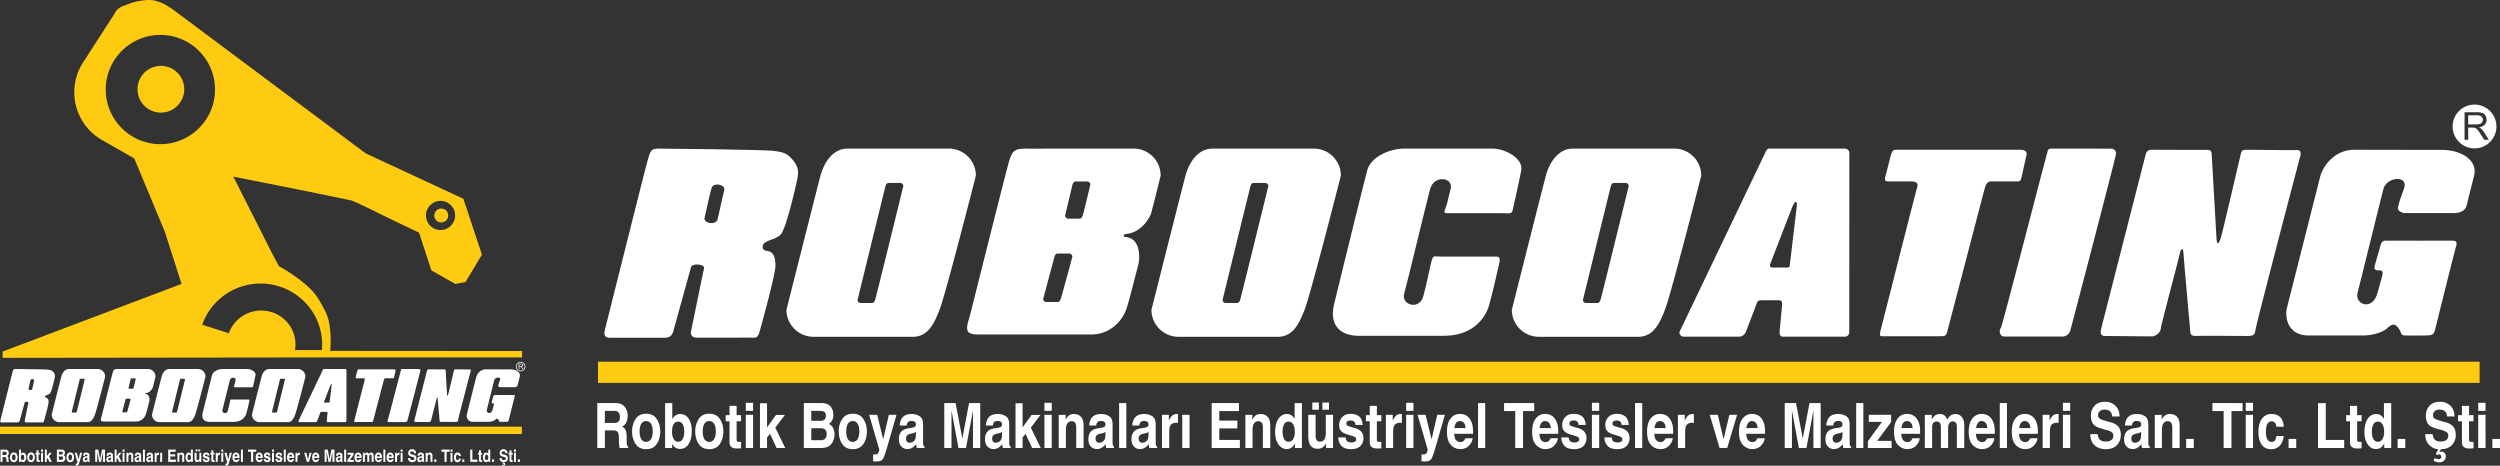 <svg xmlns="http://www.w3.org/2000/svg" width="3425.211" height="638.14" viewBox="0 0 3425.211 638.14">
  <rect x="0" y="0" width="3425.211" height="638.14" fill="#333333" stroke="none"/>
  <g id="Group_8" data-name="Group 8" transform="translate(-319.688 -592.706)">
    <g id="Group_6" data-name="Group 6">
      <g id="Group_3" data-name="Group 3" transform="translate(-137 37)">
        <g id="Group_2" data-name="Group 2" transform="translate(-376.929 1023.294)">
          <g id="Group_1" data-name="Group 1" transform="translate(-0.384 -1)">
            <path id="Subtraction_15" data-name="Subtraction 15" d="M.621,487.211h0v-8.629l245.1-92.652L222.84,314.466,181,214.084l-45.715-26.2a74.969,74.969,0,0,1-29.476-32.715,75.551,75.551,0,0,1-6.324-42.46,74.857,74.857,0,0,1,10.027-28.179c.186-.287,35.755-55.386,43.477-67.406.509-.791.943-1.56,1.363-2.3l.026-.046a19.688,19.688,0,0,1,3.705-5.126,24.767,24.767,0,0,1,8.4-4.787l.686-.26c9.669-3.671,13.67-5.19,22.5-6.6a73.615,73.615,0,0,1,11.479-1.075c5.766,0,9.219,1.1,13.59,2.482l.423.134.113.036.151.048.173.055c6.827,2.152,17.875,9.936,17.984,10.013l264.518,197.4,133.693,62.132,25.464,76.6-22.427,37.451-13.9,2.743L587.9,367.275l-16.721-51.563-.068-.031c-2.393-1.133-24.115-11.427-49.7-23.873-3.169-1.541-6.376-3.12-9.478-4.647l-.373-.183-.1-.049-.208-.1-.016-.008c-11.64-5.733-22.635-11.149-32.368-15.116-48.713-10.477-160.123-32.335-161.242-32.555l-.909-.068L369.832,344.2l9.309,17.5c.257.133,6.4,3.32,14.97,8.916,5.048,3.3,9.9,6.759,14.425,10.289a162.652,162.652,0,0,1,15.241,13.417c7.852,7.9,13.563,18.945,18.152,27.82l.031.059.389.751.081.158.529,1.021a58.364,58.364,0,0,1,5.165,16.355A123.926,123.926,0,0,1,449.892,458a165.768,165.768,0,0,1-.45,19.662l262.874.2v8.715l-265.711.063ZM354.855,422.39a47.086,47.086,0,0,1,33.211,13.6,46.282,46.282,0,0,1,10.066,14.762,45.712,45.712,0,0,1,3.691,18.077,46.389,46.389,0,0,1-.642,7.694h36.834c.229-2.522.345-5.076.345-7.593a82.18,82.18,0,0,0-6.635-32.5,83.2,83.2,0,0,0-18.092-26.54,84.964,84.964,0,0,0-119.394,0,83.161,83.161,0,0,0-18.093,26.54c-.755,1.765-1.455,3.574-2.082,5.378L310.5,453.518a46.093,46.093,0,0,1,6.745-12.51,47.058,47.058,0,0,1,22.925-16.3A47.433,47.433,0,0,1,354.855,422.39ZM600.53,272.162a19.96,19.96,0,1,0,7.795,1.573A19.9,19.9,0,0,0,600.53,272.162ZM216.706,44.778a74.482,74.482,0,0,0-41.837,12.778,75.04,75.04,0,0,0-27.112,32.919,74.716,74.716,0,0,0,6.9,70.958,75.046,75.046,0,0,0,32.923,27.109,74.736,74.736,0,0,0,70.965-6.9,75.045,75.045,0,0,0,27.112-32.92,74.718,74.718,0,0,0-6.9-70.958,75.052,75.052,0,0,0-32.923-27.108A74.375,74.375,0,0,0,216.706,44.778ZM601.53,301.7a9.511,9.511,0,1,1,9.513-9.511A9.522,9.522,0,0,1,601.53,301.7ZM217.358,151.214a32.017,32.017,0,1,1,12.5-2.524A31.919,31.919,0,0,1,217.358,151.214Z" transform="translate(837.028 -463.515)" fill="#ffcb10"/>
            <rect id="Rectangle_2" data-name="Rectangle 2" width="715" height="10" transform="translate(834 118)" fill="#ffcb10"/>
          </g>
          <g id="robocoating" transform="translate(1104.839 40.995)">
            <path id="Path_20" data-name="Path 20" d="M68.472,4.9c3.965.466,5.439.931,7.755,3.725s2,5.005,1.51,7.45c-.2,1.019-4.161,19-6.394,21.236s-6.755,2.839-6.884,4.262.957.949,2.94,2.462c1.292,1.419,1.945,1.686,1.945,5.249s-5.273,22.348-6.087,25.383-1.713,2.5-3.258,2.5-19.633.031-21.168.031a1.974,1.974,0,0,1-2.163-2.529c.4-1.5,4.532-22.406,5.022-24.233s-4.6-2.128-5.022-.539S30.7,71.457,30.18,73.4s-.829,3.818-3.567,3.818H6.285c-1.585,0-3.863.346-2.891-3.282S19.208,10.6,20.114,7.758s1.028-3.725,4.23-3.725S64.507,4.438,68.472,4.9ZM41.935,30.688c-.616,2.3,4.356,3.122,4.976.809s1.99-8.991,2.612-11.31-4.015-3.061-4.774-1.177S42.552,28.388,41.935,30.688Z" transform="translate(-274 -7.033)" fill="#fff"/>
            <path id="Subtraction_3" data-name="Subtraction 3" d="M48.792,72.81H10.455A10.455,10.455,0,0,1,0,62.356l0-.013C.489,60.418,11.91,15.159,13.171,10.455,14.525,5.4,17.983,0,23.626,0H62.835A10.455,10.455,0,0,1,73.29,10.455c-.117.46-11.729,46.035-14.042,51.9a26.377,26.377,0,0,1-3.942,7.459,8.066,8.066,0,0,1-6.513,3ZM39.531,13.285c-.658,0-1.061.629-1.219,1.219-.148.554-10.69,43.585-10.8,44.019a1.22,1.22,0,0,0,1.219,1.219H33.1c.682,0,.955-.552,1.219-1.219.154-.389,3.518-14,5.51-22.078C42.48,25.7,45.162,14.762,45.217,14.5a.873.873,0,0,0-.228-.7A1.332,1.332,0,0,0,44,13.285Z" transform="translate(73.958 -3)" fill="#fff"/>
            <path id="Subtraction_4" data-name="Subtraction 4" d="M48.792,72.81H10.455A10.455,10.455,0,0,1,0,62.356l0-.013C.489,60.418,11.91,15.159,13.171,10.455,14.525,5.4,17.983,0,23.626,0H62.835A10.455,10.455,0,0,1,73.29,10.455c-.117.46-11.729,46.035-14.042,51.9a26.377,26.377,0,0,1-3.942,7.459,8.066,8.066,0,0,1-6.513,3ZM39.531,13.285c-.658,0-1.061.629-1.219,1.219-.148.554-10.69,43.585-10.8,44.019a1.22,1.22,0,0,0,1.219,1.219H33.1c.682,0,.955-.552,1.219-1.219.154-.389,3.518-14,5.51-22.078C42.48,25.7,45.162,14.762,45.217,14.5a.873.873,0,0,0-.228-.7A1.332,1.332,0,0,0,44,13.285Z" transform="translate(-62.977 -3)" fill="#fff"/>
            <path id="Subtraction_5" data-name="Subtraction 5" d="M48.792,72.81H10.455A10.455,10.455,0,0,1,0,62.356l0-.013C.489,60.418,11.91,15.159,13.171,10.455,14.525,5.4,17.983,0,23.626,0H62.835A10.455,10.455,0,0,1,73.29,10.455c-.117.46-11.729,46.035-14.042,51.9a26.377,26.377,0,0,1-3.942,7.459,8.066,8.066,0,0,1-6.513,3ZM39.531,13.285c-.658,0-1.061.629-1.219,1.219-.148.554-10.69,43.585-10.8,44.019a1.22,1.22,0,0,0,1.219,1.219H33.1c.682,0,.955-.552,1.219-1.219.154-.389,3.518-14,5.51-22.078C42.48,25.7,45.162,14.762,45.217,14.5a.873.873,0,0,0-.228-.7A1.332,1.332,0,0,0,44,13.285Z" transform="translate(-200.407 -3)" fill="#fff"/>
            <path id="Subtraction_8" data-name="Subtraction 8" d="M48.19,71.909H3.936c-1.847,0-2.966-.343-3.519-1.081-.824-1.1-.286-2.948.4-5.292.144-.5.308-1.057.463-1.635.137-.547,13.737-54.908,14.97-59.031.549-1.838,1.079-3.131,2.027-3.9.85-.687,2.059-.968,4.173-.968.274,0,.557,0,.864.013L64.424,0A10.456,10.456,0,0,1,74.88,10.455l-.027.111c-.585,2.389-2.582,10.5-3.686,14.584a13.392,13.392,0,0,1-2.485,4,12.427,12.427,0,0,1-2.963,2.5,9.967,9.967,0,0,1-4.19,1.379c-.461.05-.949.3-.946.654,0,.288.356.494.946.55a4.769,4.769,0,0,1,3.6,2.08c1.766,2.522,1.622,6.561,1.116,8.515-.215.829-.442,1.712-.681,2.638l-.212.824C63.846,54.158,62.138,60.8,61.528,62.35a15.487,15.487,0,0,1-5.384,7.011A13.683,13.683,0,0,1,48.19,71.909Zm-13.169-31.3c-.658,0-1.061.629-1.219,1.219L29.824,56.694l-.389,1.452a1.22,1.22,0,0,0,1.219,1.219h4.367c.682,0,.955-.552,1.219-1.219s4.326-15.657,4.469-16.321a.875.875,0,0,0-.229-.7,1.331,1.331,0,0,0-.99-.515Zm6.971-27.881c-.659,0-1.062.629-1.219,1.219-.124.465-2.008,8.385-2.812,11.768l-.042.177a1.218,1.218,0,0,0,1.218,1.222H43.5c.683,0,.956-.552,1.219-1.219s2.813-11.28,2.957-11.949a.876.876,0,0,0-.228-.7,1.329,1.329,0,0,0-.99-.517Z" transform="translate(-133.027 -3)" fill="#fff"/>
            <path id="Path_27" data-name="Path 27" d="M720.464,73.478a3.29,3.29,0,0,1-2.951,2.028H695.047c-2.007,0-2.125-2.6-1.36-3.306.451-.413,17.965-68.423,18.217-68.805a1.346,1.346,0,0,1,.872-.568c.355-.065,22.2,0,23.627,0a1.832,1.832,0,0,1,1.815,2.134C737.92,6.88,720.731,72.706,720.464,73.478Z" transform="translate(-433.489 -5.798)" fill="#fff"/>
            <path id="Path_32" data-name="Path 32" d="M401.517-.58S385.154,63.578,384.46,66.148s-.3,3.446,1.483,3.424,18.388.152,18.388.152,2.756-.7,3.045-2.972,7.2-27.873,7.436-29.357,1.261-2.27,1.344.009,2.522,28.767,2.59,29.992.216,2.293,2.306,2.148,17.362.025,19.757.025,3.007-.406,3.222-2.445S460.854,1.644,461.291.232s.295-2.752-1.409-2.6-17.985-.165-19.361-.1-1.84.023-2.244,1.825-7.2,30.934-7.691,32.392-1.459,3.243-1.633.343S427.178,1.078,427.081-.717s-1.031-1.758-2.341-1.712-19.229-.072-21.095-.057A2.2,2.2,0,0,0,401.517-.58Z" transform="translate(-87.701 -0.066)" fill="#fff"/>
            <path id="Path_33" data-name="Path 33" d="M294.882-3h47.889c2.306,0,2.78,1.015,2.5,2.064s-1.652,7.579-2.018,9.005-.878,1.174-3.366,1.174h-8.257c-1.421,0-2.074.99-2.571,2.846s-14.077,53.859-14.518,55.5-1.159,1.562-3.2,1.562H289.386c-1.219,0-.87-1.143-.426-2.8S302.3,13.571,302.822,12.09s.758-2.846-2.372-2.846H291.56c-1.716,0-.935-1.681-.5-3.3S292.39.431,292.8-.936,293.527-3,294.882-3Z" transform="translate(-74.516 0.446)" fill="#fff"/>
            <path id="Path_36" data-name="Path 36" d="M526.812-2.425c7.6,0,13.992,4.089,12.364,10.165s-2.141,8.665-2.89,11.459-4.4,2.8-4.4,2.8H512.079s-2.786-.489-2.3-2.3a51.766,51.766,0,0,1,2.3-7.134c1.959-5.375-6.671-4.63-7.911,0s-8.834,35.742-10.049,40.276,5.785,7.291,7.738,0,1.267-4.388,1.816-6.531-.509-2.135-1.154-2.137-2.3.231-1.741-1.844,1.74-6.124,2.2-7.719.78-2,2.906-1.932,22.446,0,24.763,0,1.96,1.019,1.237,3.52-7.326,29.161-7.817,31.076-1.306,2.02-3.507,2.1-6.34,0-8.033,0-1.441-.96-2.1-2.1-2.043-3.472-4.545-.97-7.623,3.068-9.373,3.068H474.987c-7.58,0-9.24-6.765-8.138-10.877S478.633,11.763,479.711,7.74s5.6-10.227,13.064-10.227S519.216-2.425,526.812-2.425Z" transform="translate(-98.31 -0.066)" fill="#fff"/>
            <path id="Path_40" data-name="Path 40" d="M110.168-3c5.437,0,12.092,4.047,11.267,8.4s-2.972,13.787-3.345,15.455-1.646,1.139-4.127,1.139H92.772c-1.921,0-.772-1.092,0-3.973s.073-.694,1.319-5.344-6.433-5.6-7.934,0S77.388,48.711,76.13,53.115s5.829,6.475,7.343,1.192,2.716-12.2,3.328-14.12.849-1.444,3.258-1.405,20.351,0,21.851,0,1.3,1.561.87,3.166-1.955,9.01-3.685,15.3-7.357,12.171-17.44,12.171H58.337c-6.087,0-11.453-3.405-9.34-12.171S60.454,10.533,61.83,5.4,70.428-3,76.13-3Z" transform="translate(-42.579 0)" fill="#fff"/>
            <path id="Subtraction_9" data-name="Subtraction 9" d="M64,72.781H40.212a1.342,1.342,0,0,1-1.062-.363,2.652,2.652,0,0,1-.329-2c.19-1.93.844-8.877.923-9.724a2.246,2.246,0,0,0-.274-1.653,1.249,1.249,0,0,0-.966-.346H31.9c-1.444,0-1.611.2-2.118,1.613s-3.817,10.023-3.85,10.11a3.22,3.22,0,0,1-2.977,2.367H1.742A1.744,1.744,0,0,1,0,71.039l33.158-69.3.078-.163C33.659.7,33.993,0,34.9,0H64.02a1.744,1.744,0,0,1,1.742,1.742l-.019,69.3A1.744,1.744,0,0,1,64,72.781ZM45.1,20.6c-.352,0-.925.835-1.428,2.077-.885,2.19-8.565,22.11-8.643,22.31a.872.872,0,0,0,.857,1.031h5.994a.87.87,0,0,0,.856-1.031c.022-.184,2.289-19.109,2.649-22.31.122-1.083.081-1.774-.119-2A.217.217,0,0,0,45.1,20.6Z" transform="translate(137.701 -3)" fill="#fff"/>
          </g>
        </g>
        <path id="Path_47" data-name="Path 47" d="M7.433-4.111h-3V2.477H1.592v-16.8H8.414a5.379,5.379,0,0,1,2.25.433A3.635,3.635,0,0,1,12-12.717a5.485,5.485,0,0,1,.717,1.413,5.463,5.463,0,0,1,.264,1.767,5.881,5.881,0,0,1-.5,2.354A2.991,2.991,0,0,1,10.83-5.548,2.771,2.771,0,0,1,12.193-4.22a6.531,6.531,0,0,1,.4,2.627V-.464A10.4,10.4,0,0,0,12.67,1.1a1.439,1.439,0,0,0,.528.957v.422H10q-.132-.559-.189-.9A9.939,9.939,0,0,1,9.688.129L9.669-1.433a3.508,3.508,0,0,0-.486-2.143A2.265,2.265,0,0,0,7.433-4.111ZM9.2-7.166a1.964,1.964,0,0,0,.868-1.892,2.233,2.233,0,0,0-.84-2.052,2.7,2.7,0,0,0-1.415-.3H4.432v4.514H7.725A3.107,3.107,0,0,0,9.2-7.166ZM23.842-8.374a8.265,8.265,0,0,1,1.3,4.662,8.21,8.21,0,0,1-1.3,4.679A4.435,4.435,0,0,1,19.888,2.91,4.435,4.435,0,0,1,15.934.967a8.21,8.21,0,0,1-1.3-4.679,8.265,8.265,0,0,1,1.3-4.662,4.415,4.415,0,0,1,3.954-1.972A4.415,4.415,0,0,1,23.842-8.374ZM19.879-7.6A2.028,2.028,0,0,0,18.062-6.59a5.406,5.406,0,0,0-.637,2.878,5.437,5.437,0,0,0,.637,2.884A2.025,2.025,0,0,0,19.879.186,2.014,2.014,0,0,0,21.69-.829a5.47,5.47,0,0,0,.632-2.884A5.438,5.438,0,0,0,21.69-6.59,2.017,2.017,0,0,0,19.879-7.6ZM32.655,2.808a3.194,3.194,0,0,1-2.048-.616,4.664,4.664,0,0,1-1-1.277V2.477H26.974V-14.3h2.68v5.973a4.386,4.386,0,0,1,1.123-1.322,2.906,2.906,0,0,1,1.849-.57A3.592,3.592,0,0,1,35.8-8.454a8.239,8.239,0,0,1,1.146,4.559A9.262,9.262,0,0,1,35.816.9,3.512,3.512,0,0,1,32.655,2.808Zm1.472-6.36a7.157,7.157,0,0,0-.283-2.188,2.021,2.021,0,0,0-1.982-1.641,2.036,2.036,0,0,0-2.01,1.607,7.181,7.181,0,0,0-.283,2.211A5.377,5.377,0,0,0,30.154-.92,1.913,1.913,0,0,0,31.938.129,1.78,1.78,0,0,0,33.551-.886,5.382,5.382,0,0,0,34.127-3.553ZM47.45-8.374a8.265,8.265,0,0,1,1.3,4.662A8.21,8.21,0,0,1,47.45.967,4.435,4.435,0,0,1,43.5,2.91,4.435,4.435,0,0,1,39.543.967a8.21,8.21,0,0,1-1.3-4.679,8.265,8.265,0,0,1,1.3-4.662A4.415,4.415,0,0,1,43.5-10.346,4.415,4.415,0,0,1,47.45-8.374ZM43.487-7.6A2.028,2.028,0,0,0,41.671-6.59a5.406,5.406,0,0,0-.637,2.878,5.437,5.437,0,0,0,.637,2.884A2.025,2.025,0,0,0,43.487.186,2.014,2.014,0,0,0,45.3-.829a5.47,5.47,0,0,0,.632-2.884A5.438,5.438,0,0,0,45.3-6.59,2.017,2.017,0,0,0,43.487-7.6ZM55.386.163V2.591l-1.274.057a3.014,3.014,0,0,1-2.6-.8A2.706,2.706,0,0,1,51.055.129V-7.519H49.621V-9.833h1.434V-13.3h2.661v3.465h1.67v2.314h-1.67V-.954a1.728,1.728,0,0,0,.16.952q.16.188.981.188.123,0,.259-.006T55.386.163Zm4.491-10.11V2.477H57.15V-9.947Zm0-4.48v3H57.15v-3Zm12.04,16.9H68.672L66.209-2.835,65.1-1.433v3.91H62.453V-14.267H65.1v9.05l3.35-4.673h3.331l-3.6,4.753Zm13.248,0h-6.3v-16.8h6.756a4,4,0,0,1,3.623,1.79,4.9,4.9,0,0,1,.642,2.565A4.294,4.294,0,0,1,89.242-7.5a3.461,3.461,0,0,1-1.057.957,3.254,3.254,0,0,1,1.609,1.482A5.16,5.16,0,0,1,90.337-2.6,5.672,5.672,0,0,1,89.714.083a4.454,4.454,0,0,1-.991,1.322,3.582,3.582,0,0,1-1.581.843A8.126,8.126,0,0,1,85.166,2.477Zm-.066-7.4H81.637v4.48h3.416a2.851,2.851,0,0,0,1.425-.3,2.231,2.231,0,0,0,.925-2.1,1.868,1.868,0,0,0-.9-1.8A3.048,3.048,0,0,0,85.1-4.921Zm1.444-3.2a1.7,1.7,0,0,0,.566-1.47,1.559,1.559,0,0,0-.755-1.55,4.49,4.49,0,0,0-1.661-.262H81.637v3.7h3.416A2.46,2.46,0,0,0,86.543-8.124Zm14.588-.251a8.265,8.265,0,0,1,1.3,4.662,8.21,8.21,0,0,1-1.3,4.679A4.435,4.435,0,0,1,97.178,2.91,4.435,4.435,0,0,1,93.224.967a8.21,8.21,0,0,1-1.3-4.679,8.265,8.265,0,0,1,1.3-4.662,4.415,4.415,0,0,1,3.954-1.972A4.415,4.415,0,0,1,101.131-8.374ZM97.168-7.6A2.028,2.028,0,0,0,95.352-6.59a5.406,5.406,0,0,0-.637,2.878,5.437,5.437,0,0,0,.637,2.884A2.025,2.025,0,0,0,97.168.186,2.014,2.014,0,0,0,98.98-.829a5.47,5.47,0,0,0,.632-2.884A5.438,5.438,0,0,0,98.98-6.59,2.017,2.017,0,0,0,97.168-7.6Zm11.37,6.816,2.123-9.164h2.859L109.992,2.272a19.017,19.017,0,0,1-1.614,4.383A2.743,2.743,0,0,1,106,7.5q-.359,0-.576-.006t-.651-.04v-2.6l.34.023a3.515,3.515,0,0,0,.755-.034,1.219,1.219,0,0,0,.6-.262,1.8,1.8,0,0,0,.439-.809,2.007,2.007,0,0,0,.165-.752L103.3-9.947h2.991ZM115.493-8.6a4.03,4.03,0,0,1,3.661-1.641,5.6,5.6,0,0,1,3,.809,3.3,3.3,0,0,1,1.312,3.055v5.7q0,.593.019,1.436a2.115,2.115,0,0,0,.16.866,1.02,1.02,0,0,0,.4.376v.479h-2.925a4.211,4.211,0,0,1-.17-.707q-.047-.331-.075-.752a5.861,5.861,0,0,1-1.283,1.242,3.354,3.354,0,0,1-1.963.6,3.038,3.038,0,0,1-2.307-.963,3.82,3.82,0,0,1-.911-2.73,3.766,3.766,0,0,1,1.463-3.317,5.682,5.682,0,0,1,2.359-.8l.915-.137a3.6,3.6,0,0,0,1.066-.285.975.975,0,0,0,.576-.923,1.171,1.171,0,0,0-.439-1.054,2.342,2.342,0,0,0-1.288-.291,1.527,1.527,0,0,0-1.349.57,2.659,2.659,0,0,0-.377,1.14h-2.595A5.436,5.436,0,0,1,115.493-8.6Zm2,8.731a1.26,1.26,0,0,0,.925.376,2.431,2.431,0,0,0,1.6-.616,2.9,2.9,0,0,0,.76-2.245V-3.564a2.765,2.765,0,0,1-.514.313,3.721,3.721,0,0,1-.712.222l-.6.137a3.436,3.436,0,0,0-1.217.445,1.579,1.579,0,0,0-.623,1.379A1.586,1.586,0,0,0,117.493.129ZM134.1,2.477h-2.708v-16.8h4.227l2.529,13.211,2.51-13.211h4.18v16.8H142.13V-8.887q0-.49.009-1.374t.009-1.362l-2.633,14.1H136.7l-2.614-14.1q0,.479.009,1.362t.009,1.374ZM147.707-8.6a4.03,4.03,0,0,1,3.661-1.641,5.6,5.6,0,0,1,3,.809A3.3,3.3,0,0,1,155.68-6.38v5.7q0,.593.019,1.436a2.115,2.115,0,0,0,.16.866,1.02,1.02,0,0,0,.4.376v.479h-2.925a4.21,4.21,0,0,1-.17-.707q-.047-.331-.075-.752A5.861,5.861,0,0,1,151.8,2.26a3.354,3.354,0,0,1-1.963.6,3.038,3.038,0,0,1-2.307-.963,3.82,3.82,0,0,1-.911-2.73,3.766,3.766,0,0,1,1.463-3.317,5.682,5.682,0,0,1,2.359-.8l.915-.137a3.6,3.6,0,0,0,1.066-.285A.975.975,0,0,0,153-6.288a1.171,1.171,0,0,0-.439-1.054,2.342,2.342,0,0,0-1.288-.291,1.527,1.527,0,0,0-1.349.57,2.659,2.659,0,0,0-.377,1.14h-2.595A5.436,5.436,0,0,1,147.707-8.6Zm2,8.731a1.26,1.26,0,0,0,.925.376,2.431,2.431,0,0,0,1.6-.616,2.9,2.9,0,0,0,.76-2.245V-3.564a2.766,2.766,0,0,1-.514.313,3.721,3.721,0,0,1-.712.222l-.6.137a3.436,3.436,0,0,0-1.217.445,1.579,1.579,0,0,0-.623,1.379A1.586,1.586,0,0,0,149.707.129Zm17.8,2.348h-3.246l-2.463-5.312-1.113,1.4v3.91h-2.642V-14.267h2.642v9.05l3.35-4.673h3.331l-3.6,4.753ZM171.58-9.947V2.477h-2.727V-9.947Zm0-4.48v3h-2.727v-3Zm7.445,6.885a1.88,1.88,0,0,0-1.878,1.4,5.718,5.718,0,0,0-.264,1.892V2.477H174.2v-12.4H176.8v1.812a5.347,5.347,0,0,1,.981-1.379,3.015,3.015,0,0,1,2.1-.752,3.542,3.542,0,0,1,2.609,1.009,4.594,4.594,0,0,1,1.014,3.345V2.477h-2.755V-5.08a4.086,4.086,0,0,0-.217-1.5A1.488,1.488,0,0,0,179.025-7.542Zm7.351-1.06a4.03,4.03,0,0,1,3.661-1.641,5.6,5.6,0,0,1,3,.809,3.3,3.3,0,0,1,1.312,3.055v5.7q0,.593.019,1.436a2.115,2.115,0,0,0,.16.866,1.02,1.02,0,0,0,.4.376v.479H192a4.209,4.209,0,0,1-.17-.707q-.047-.331-.075-.752a5.862,5.862,0,0,1-1.283,1.242,3.354,3.354,0,0,1-1.963.6A3.038,3.038,0,0,1,186.2,1.9a3.82,3.82,0,0,1-.911-2.73,3.766,3.766,0,0,1,1.463-3.317,5.682,5.682,0,0,1,2.359-.8l.915-.137a3.6,3.6,0,0,0,1.066-.285.975.975,0,0,0,.576-.923,1.171,1.171,0,0,0-.439-1.054,2.342,2.342,0,0,0-1.288-.291,1.527,1.527,0,0,0-1.349.57,2.659,2.659,0,0,0-.377,1.14H185.62A5.436,5.436,0,0,1,186.375-8.6Zm2,8.731a1.26,1.26,0,0,0,.925.376,2.431,2.431,0,0,0,1.6-.616,2.9,2.9,0,0,0,.76-2.245V-3.564a2.766,2.766,0,0,1-.514.313,3.721,3.721,0,0,1-.712.222l-.6.137a3.436,3.436,0,0,0-1.217.445,1.579,1.579,0,0,0-.623,1.379A1.586,1.586,0,0,0,188.376.129Zm8.417-14.453h2.689v16.8h-2.689Zm5.7,5.722a4.03,4.03,0,0,1,3.661-1.641,5.6,5.6,0,0,1,3,.809,3.3,3.3,0,0,1,1.312,3.055v5.7q0,.593.019,1.436a2.115,2.115,0,0,0,.16.866,1.02,1.02,0,0,0,.4.376v.479h-2.925a4.209,4.209,0,0,1-.17-.707q-.047-.331-.075-.752a5.861,5.861,0,0,1-1.283,1.242,3.354,3.354,0,0,1-1.963.6,3.038,3.038,0,0,1-2.307-.963,3.82,3.82,0,0,1-.911-2.73,3.766,3.766,0,0,1,1.463-3.317,5.682,5.682,0,0,1,2.359-.8l.915-.137a3.6,3.6,0,0,0,1.066-.285.975.975,0,0,0,.576-.923,1.171,1.171,0,0,0-.439-1.054,2.342,2.342,0,0,0-1.288-.291,1.527,1.527,0,0,0-1.349.57,2.659,2.659,0,0,0-.377,1.14h-2.595A5.436,5.436,0,0,1,202.492-8.6Zm2,8.731a1.26,1.26,0,0,0,.925.376,2.431,2.431,0,0,0,1.6-.616,2.9,2.9,0,0,0,.76-2.245V-3.564a2.766,2.766,0,0,1-.514.313,3.721,3.721,0,0,1-.712.222l-.6.137a3.436,3.436,0,0,0-1.217.445,1.579,1.579,0,0,0-.623,1.379A1.586,1.586,0,0,0,204.492.129ZM218.023-6.95a2.145,2.145,0,0,0-2.18,1.277,5.885,5.885,0,0,0-.311,2.211V2.477h-2.708V-9.947h2.567v2.166a6.84,6.84,0,0,1,1.085-1.7,2.638,2.638,0,0,1,1.963-.764,1.2,1.2,0,0,1,.127.006q.052.006.231.017v3.328q-.255-.034-.453-.046T218.023-6.95Zm2.387-3h2.727V2.477h-2.727Zm20.6,5.084h-6.756v4.32h7.7V2.477h-10.54v-16.8h10.2v2.975h-7.36v3.568h6.756Zm7.832-2.679a1.88,1.88,0,0,0-1.878,1.4,5.718,5.718,0,0,0-.264,1.892V2.477h-2.68v-12.4h2.595v1.812a5.347,5.347,0,0,1,.981-1.379,3.015,3.015,0,0,1,2.1-.752,3.542,3.542,0,0,1,2.609,1.009,4.594,4.594,0,0,1,1.014,3.345V2.477h-2.755V-5.08a4.085,4.085,0,0,0-.217-1.5A1.488,1.488,0,0,0,248.841-7.542ZM265.165-14.3V2.477h-2.614V.756a4.281,4.281,0,0,1-1.312,1.607,3.177,3.177,0,0,1-1.831.5A3.617,3.617,0,0,1,256.376,1.1a7.713,7.713,0,0,1-1.231-4.519,8.951,8.951,0,0,1,1.213-5,3.723,3.723,0,0,1,3.241-1.824,2.876,2.876,0,0,1,1.661.5,3.645,3.645,0,0,1,1.18,1.374V-14.3ZM257.918-3.655a5.692,5.692,0,0,0,.566,2.747,1.813,1.813,0,0,0,1.7,1.037A1.9,1.9,0,0,0,261.919-.9a5.254,5.254,0,0,0,.594-2.656,4.581,4.581,0,0,0-.953-3.26,1.852,1.852,0,0,0-1.359-.593,1.824,1.824,0,0,0-1.731,1.077A5.821,5.821,0,0,0,257.918-3.655ZM274.2.722q-.038.057-.189.342a2.225,2.225,0,0,1-.359.5,3.725,3.725,0,0,1-1.222.935,3.513,3.513,0,0,1-1.382.251A3.015,3.015,0,0,1,267.977.767a9,9,0,0,1-.443-3.226V-9.947h2.755v7.489a4.66,4.66,0,0,0,.208,1.6,1.41,1.41,0,0,0,1.444.946,1.879,1.879,0,0,0,1.887-1.345,5.783,5.783,0,0,0,.264-1.926V-9.947h2.727V2.477H274.2Zm-1.378-15.262h2.463v2.7h-2.463Zm-3.774,0h2.463v2.7h-2.463ZM286.5-9.377a4.28,4.28,0,0,1,1.387,3.214H285.2a2.183,2.183,0,0,0-.293-.992,1.683,1.683,0,0,0-1.51-.661,1.877,1.877,0,0,0-1.25.331,1.007,1.007,0,0,0-.373.775.886.886,0,0,0,.4.809,14.912,14.912,0,0,0,2.8.9,4.85,4.85,0,0,1,2.406,1.379,3.488,3.488,0,0,1,.793,2.337,4.141,4.141,0,0,1-1.137,3.015A4.71,4.71,0,0,1,283.518,2.9a4.685,4.685,0,0,1-3.581-1.237,4.433,4.433,0,0,1-1.156-3.152h2.727a2.452,2.452,0,0,0,.368,1.231,2.217,2.217,0,0,0,1.849.65,2.406,2.406,0,0,0,1.26-.285.936.936,0,0,0,.467-.855.978.978,0,0,0-.377-.832,13.458,13.458,0,0,0-2.8-.98,5.43,5.43,0,0,1-2.463-1.311,3.174,3.174,0,0,1-.717-2.234,4.259,4.259,0,0,1,1.118-2.958,4.025,4.025,0,0,1,3.147-1.237A5.058,5.058,0,0,1,286.5-9.377Zm8.37,9.54V2.591l-1.274.057a3.014,3.014,0,0,1-2.6-.8,2.707,2.707,0,0,1-.453-1.721V-7.519H289.1V-9.833h1.434V-13.3H293.2v3.465h1.67v2.314H293.2V-.954a1.728,1.728,0,0,0,.16.952q.16.188.981.188.123,0,.259-.006T294.869.163Zm6.9-7.113a2.145,2.145,0,0,0-2.18,1.277,5.885,5.885,0,0,0-.311,2.211V2.477h-2.708V-9.947h2.567v2.166a6.841,6.841,0,0,1,1.085-1.7,2.638,2.638,0,0,1,1.963-.764,1.2,1.2,0,0,1,.127.006q.052.006.231.017v3.328q-.255-.034-.453-.046T301.767-6.95Zm5.114-3V2.477h-2.727V-9.947Zm0-4.48v3h-2.727v-3ZM313.666-.783l2.123-9.164h2.859L315.119,2.272a19.017,19.017,0,0,1-1.614,4.383,2.743,2.743,0,0,1-2.378.849q-.359,0-.576-.006t-.651-.04v-2.6l.34.023A3.515,3.515,0,0,0,311,4.848a1.219,1.219,0,0,0,.6-.262,1.8,1.8,0,0,0,.439-.809,2.007,2.007,0,0,0,.165-.752L308.429-9.947h2.991Zm15.371-.388a4.487,4.487,0,0,1-.953,2.245,4.314,4.314,0,0,1-3.7,1.812,4.717,4.717,0,0,1-3.463-1.527q-1.5-1.527-1.5-4.97a7.852,7.852,0,0,1,1.354-4.947,4.267,4.267,0,0,1,3.515-1.721A4.615,4.615,0,0,1,326.6-9.7a4.422,4.422,0,0,1,1.7,1.835,7.112,7.112,0,0,1,.783,2.565,19.971,19.971,0,0,1,.085,2.462H322.13A3.371,3.371,0,0,0,323.1-.213a2.016,2.016,0,0,0,1.34.467,1.74,1.74,0,0,0,1.349-.57,2.759,2.759,0,0,0,.5-.855Zm-2.661-3.807a3.156,3.156,0,0,0-.646-1.955,1.832,1.832,0,0,0-1.439-.667,1.687,1.687,0,0,0-1.448.707,3.946,3.946,0,0,0-.646,1.915Zm4.661-9.347h2.689v16.8h-2.689Zm21,0v2.975H347.88V2.477h-2.925V-11.349h-4.18v-2.975ZM360.9-1.171a4.487,4.487,0,0,1-.953,2.245,4.314,4.314,0,0,1-3.7,1.812,4.717,4.717,0,0,1-3.463-1.527q-1.5-1.527-1.5-4.97a7.852,7.852,0,0,1,1.354-4.947,4.267,4.267,0,0,1,3.515-1.721,4.615,4.615,0,0,1,2.312.581,4.422,4.422,0,0,1,1.7,1.835,7.112,7.112,0,0,1,.783,2.565,19.971,19.971,0,0,1,.085,2.462h-7.039a3.371,3.371,0,0,0,.972,2.622,2.016,2.016,0,0,0,1.34.467,1.74,1.74,0,0,0,1.349-.57,2.759,2.759,0,0,0,.5-.855Zm-2.661-3.807a3.156,3.156,0,0,0-.646-1.955,1.832,1.832,0,0,0-1.439-.667,1.687,1.687,0,0,0-1.448.707,3.946,3.946,0,0,0-.646,1.915Zm11.691-4.4a4.28,4.28,0,0,1,1.387,3.214H368.63a2.183,2.183,0,0,0-.293-.992,1.683,1.683,0,0,0-1.51-.661,1.877,1.877,0,0,0-1.25.331,1.007,1.007,0,0,0-.373.775.886.886,0,0,0,.4.809,14.913,14.913,0,0,0,2.8.9,4.85,4.85,0,0,1,2.406,1.379,3.488,3.488,0,0,1,.793,2.337,4.141,4.141,0,0,1-1.137,3.015A4.71,4.71,0,0,1,366.95,2.9a4.685,4.685,0,0,1-3.581-1.237,4.433,4.433,0,0,1-1.156-3.152h2.727a2.452,2.452,0,0,0,.368,1.231,2.217,2.217,0,0,0,1.849.65,2.406,2.406,0,0,0,1.26-.285.936.936,0,0,0,.467-.855.978.978,0,0,0-.377-.832,13.458,13.458,0,0,0-2.8-.98,5.431,5.431,0,0,1-2.463-1.311,3.174,3.174,0,0,1-.717-2.234,4.259,4.259,0,0,1,1.118-2.958A4.025,4.025,0,0,1,366.79-10.3,5.058,5.058,0,0,1,369.932-9.377Zm6.426-.57V2.477h-2.727V-9.947Zm0-4.48v3h-2.727v-3Zm9.691,5.05a4.28,4.28,0,0,1,1.387,3.214h-2.689a2.183,2.183,0,0,0-.293-.992,1.683,1.683,0,0,0-1.51-.661,1.877,1.877,0,0,0-1.25.331,1.007,1.007,0,0,0-.373.775.886.886,0,0,0,.4.809,14.912,14.912,0,0,0,2.8.9,4.85,4.85,0,0,1,2.406,1.379,3.488,3.488,0,0,1,.793,2.337,4.141,4.141,0,0,1-1.137,3.015A4.71,4.71,0,0,1,383.067,2.9a4.685,4.685,0,0,1-3.581-1.237A4.433,4.433,0,0,1,378.33-1.49h2.727a2.452,2.452,0,0,0,.368,1.231,2.217,2.217,0,0,0,1.849.65,2.406,2.406,0,0,0,1.26-.285A.936.936,0,0,0,385-.749a.978.978,0,0,0-.377-.832,13.458,13.458,0,0,0-2.8-.98,5.431,5.431,0,0,1-2.463-1.311,3.174,3.174,0,0,1-.717-2.234,4.259,4.259,0,0,1,1.118-2.958,4.025,4.025,0,0,1,3.147-1.237A5.058,5.058,0,0,1,386.049-9.377Zm3.718-4.947h2.689v16.8h-2.689ZM403.883-1.171a4.487,4.487,0,0,1-.953,2.245,4.314,4.314,0,0,1-3.7,1.812,4.717,4.717,0,0,1-3.463-1.527q-1.5-1.527-1.5-4.97a7.852,7.852,0,0,1,1.354-4.947,4.267,4.267,0,0,1,3.515-1.721,4.615,4.615,0,0,1,2.312.581,4.422,4.422,0,0,1,1.7,1.835A7.112,7.112,0,0,1,403.93-5.3a19.971,19.971,0,0,1,.085,2.462h-7.039a3.371,3.371,0,0,0,.972,2.622,2.016,2.016,0,0,0,1.34.467,1.74,1.74,0,0,0,1.349-.57,2.759,2.759,0,0,0,.5-.855Zm-2.661-3.807a3.156,3.156,0,0,0-.646-1.955,1.832,1.832,0,0,0-1.439-.667,1.687,1.687,0,0,0-1.448.707,3.946,3.946,0,0,0-.646,1.915ZM411-6.95a2.145,2.145,0,0,0-2.18,1.277,5.885,5.885,0,0,0-.311,2.211V2.477H405.8V-9.947h2.567v2.166a6.84,6.84,0,0,1,1.085-1.7,2.638,2.638,0,0,1,1.963-.764,1.2,1.2,0,0,1,.127.006q.052.006.231.017v3.328q-.255-.034-.453-.046T411-6.95Zm6.709-3h3.019l2.142,9.164,2.189-9.164h2.887L424.236,2.477H421.4Zm20.561,8.777a4.488,4.488,0,0,1-.953,2.245,4.314,4.314,0,0,1-3.7,1.812,4.717,4.717,0,0,1-3.463-1.527q-1.5-1.527-1.5-4.97a7.852,7.852,0,0,1,1.354-4.947,4.267,4.267,0,0,1,3.515-1.721,4.615,4.615,0,0,1,2.312.581,4.422,4.422,0,0,1,1.7,1.835,7.112,7.112,0,0,1,.783,2.565,19.977,19.977,0,0,1,.085,2.462H431.36a3.371,3.371,0,0,0,.972,2.622,2.015,2.015,0,0,0,1.34.467,1.74,1.74,0,0,0,1.349-.57,2.759,2.759,0,0,0,.5-.855Zm-2.661-3.807a3.156,3.156,0,0,0-.646-1.955,1.832,1.832,0,0,0-1.439-.667,1.687,1.687,0,0,0-1.448.707,3.945,3.945,0,0,0-.646,1.915Zm12.852,7.455H445.75v-16.8h4.227l2.529,13.211,2.51-13.211h4.18v16.8h-2.708V-8.887q0-.49.009-1.374t.009-1.362l-2.633,14.1h-2.821l-2.614-14.1q0,.479.009,1.362t.009,1.374ZM462.064-8.6a4.03,4.03,0,0,1,3.661-1.641,5.6,5.6,0,0,1,3,.809,3.3,3.3,0,0,1,1.312,3.055v5.7q0,.593.019,1.436a2.115,2.115,0,0,0,.16.866,1.02,1.02,0,0,0,.4.376v.479h-2.925a4.213,4.213,0,0,1-.17-.707q-.047-.331-.076-.752A5.861,5.861,0,0,1,466.16,2.26a3.354,3.354,0,0,1-1.963.6A3.038,3.038,0,0,1,461.89,1.9a3.82,3.82,0,0,1-.911-2.73,3.766,3.766,0,0,1,1.463-3.317,5.682,5.682,0,0,1,2.359-.8l.915-.137a3.6,3.6,0,0,0,1.066-.285.975.975,0,0,0,.576-.923,1.171,1.171,0,0,0-.439-1.054,2.342,2.342,0,0,0-1.288-.291,1.527,1.527,0,0,0-1.349.57,2.659,2.659,0,0,0-.377,1.14H461.31A5.436,5.436,0,0,1,462.064-8.6Zm2,8.731a1.26,1.26,0,0,0,.925.376,2.431,2.431,0,0,0,1.6-.616,2.9,2.9,0,0,0,.76-2.245V-3.564a2.765,2.765,0,0,1-.514.313,3.722,3.722,0,0,1-.712.222l-.6.137a3.436,3.436,0,0,0-1.217.445,1.579,1.579,0,0,0-.623,1.379A1.586,1.586,0,0,0,464.065.129Zm8.417-14.453h2.689v16.8h-2.689Zm13.248,16.8h-8.879V-.053L482.125-7.3h-4.916V-9.947h8.341v2.7L480.332-.19h5.4Zm10.53-3.647a4.487,4.487,0,0,1-.953,2.245,4.314,4.314,0,0,1-3.7,1.812,4.717,4.717,0,0,1-3.463-1.527q-1.5-1.527-1.5-4.97A7.852,7.852,0,0,1,488-8.557a4.267,4.267,0,0,1,3.515-1.721,4.615,4.615,0,0,1,2.312.581,4.422,4.422,0,0,1,1.7,1.835,7.112,7.112,0,0,1,.783,2.565,19.99,19.99,0,0,1,.085,2.462h-7.039a3.371,3.371,0,0,0,.972,2.622,2.016,2.016,0,0,0,1.34.467,1.74,1.74,0,0,0,1.349-.57,2.759,2.759,0,0,0,.5-.855ZM493.6-4.978a3.156,3.156,0,0,0-.646-1.955,1.832,1.832,0,0,0-1.439-.667,1.687,1.687,0,0,0-1.448.707,3.945,3.945,0,0,0-.646,1.915Zm10.379-1.55a1.3,1.3,0,0,0-1.33-.9,1.525,1.525,0,0,0-1.548.9A4.112,4.112,0,0,0,500.884-5V2.477h-2.727v-12.4h2.614v1.812a5.12,5.12,0,0,1,.944-1.379,2.857,2.857,0,0,1,2.029-.729,2.815,2.815,0,0,1,1.906.627,3.7,3.7,0,0,1,.887,1.493,3.861,3.861,0,0,1,1.312-1.607,3.449,3.449,0,0,1,1.849-.513,3.051,3.051,0,0,1,1.34.319,3.132,3.132,0,0,1,1.2,1.117,3.962,3.962,0,0,1,.585,1.6,13.285,13.285,0,0,1,.094,1.835L512.9,2.477H510.14V-5.434a3.066,3.066,0,0,0-.189-1.163,1.314,1.314,0,0,0-1.321-.866,1.543,1.543,0,0,0-1.538,1.117,4.156,4.156,0,0,0-.217,1.425v7.4h-2.708v-7.4A4.95,4.95,0,0,0,503.979-6.528Zm20.212,5.357a4.488,4.488,0,0,1-.953,2.245,4.314,4.314,0,0,1-3.7,1.812,4.717,4.717,0,0,1-3.463-1.527q-1.5-1.527-1.5-4.97a7.852,7.852,0,0,1,1.354-4.947,4.267,4.267,0,0,1,3.515-1.721,4.615,4.615,0,0,1,2.312.581,4.421,4.421,0,0,1,1.7,1.835,7.113,7.113,0,0,1,.783,2.565,19.991,19.991,0,0,1,.085,2.462h-7.039a3.371,3.371,0,0,0,.972,2.622,2.016,2.016,0,0,0,1.34.467,1.74,1.74,0,0,0,1.349-.57,2.759,2.759,0,0,0,.5-.855ZM521.53-4.978a3.156,3.156,0,0,0-.646-1.955,1.832,1.832,0,0,0-1.439-.667A1.687,1.687,0,0,0,518-6.893a3.946,3.946,0,0,0-.646,1.915Zm4.661-9.347h2.689v16.8h-2.689ZM540.307-1.171a4.487,4.487,0,0,1-.953,2.245,4.314,4.314,0,0,1-3.7,1.812,4.717,4.717,0,0,1-3.463-1.527q-1.5-1.527-1.5-4.97a7.852,7.852,0,0,1,1.354-4.947,4.267,4.267,0,0,1,3.515-1.721,4.616,4.616,0,0,1,2.312.581,4.422,4.422,0,0,1,1.7,1.835,7.112,7.112,0,0,1,.783,2.565,19.991,19.991,0,0,1,.085,2.462H533.4a3.371,3.371,0,0,0,.972,2.622,2.016,2.016,0,0,0,1.34.467,1.74,1.74,0,0,0,1.349-.57,2.758,2.758,0,0,0,.5-.855Zm-2.661-3.807A3.155,3.155,0,0,0,537-6.932a1.832,1.832,0,0,0-1.439-.667,1.687,1.687,0,0,0-1.448.707,3.946,3.946,0,0,0-.646,1.915Zm9.776-1.972a2.145,2.145,0,0,0-2.18,1.277,5.885,5.885,0,0,0-.311,2.211V2.477h-2.708V-9.947h2.567v2.166a6.838,6.838,0,0,1,1.085-1.7,2.638,2.638,0,0,1,1.963-.764,1.2,1.2,0,0,1,.127.006q.052.006.231.017v3.328q-.255-.034-.453-.046T547.422-6.95Zm5.114-3V2.477h-2.727V-9.947Zm0-4.48v3h-2.727v-3ZM565.775.049a4.306,4.306,0,0,0,1.67-.274,1.937,1.937,0,0,0,1.217-1.949,1.519,1.519,0,0,0-.6-1.288,5.8,5.8,0,0,0-1.9-.786l-1.472-.4a8.36,8.36,0,0,1-3-1.288,4.45,4.45,0,0,1-1.406-3.636,5.361,5.361,0,0,1,1.359-3.75,5.125,5.125,0,0,1,3.991-1.493,5.386,5.386,0,0,1,3.751,1.408,5.456,5.456,0,0,1,1.628,4.086h-2.793a2.5,2.5,0,0,0-1.095-2.154,3.147,3.147,0,0,0-1.689-.422,2.749,2.749,0,0,0-1.793.547,1.862,1.862,0,0,0-.67,1.527,1.511,1.511,0,0,0,.661,1.345,7.156,7.156,0,0,0,1.812.7l2.4.7a5.716,5.716,0,0,1,2.378,1.22,4.514,4.514,0,0,1,1.246,3.431,5.307,5.307,0,0,1-1.458,3.824,5.435,5.435,0,0,1-4.119,1.522,5.906,5.906,0,0,1-4.274-1.5,5.451,5.451,0,0,1-1.557-4.121h2.774a3.908,3.908,0,0,0,.519,1.721A2.722,2.722,0,0,0,565.775.049ZM573.786-8.6a4.03,4.03,0,0,1,3.661-1.641,5.6,5.6,0,0,1,3,.809,3.3,3.3,0,0,1,1.312,3.055v5.7q0,.593.019,1.436a2.117,2.117,0,0,0,.16.866,1.02,1.02,0,0,0,.4.376v.479h-2.925a4.207,4.207,0,0,1-.17-.707q-.047-.331-.075-.752a5.862,5.862,0,0,1-1.283,1.242,3.354,3.354,0,0,1-1.963.6,3.038,3.038,0,0,1-2.307-.963,3.82,3.82,0,0,1-.911-2.73,3.766,3.766,0,0,1,1.463-3.317,5.682,5.682,0,0,1,2.359-.8l.915-.137a3.6,3.6,0,0,0,1.066-.285.975.975,0,0,0,.576-.923,1.171,1.171,0,0,0-.439-1.054,2.342,2.342,0,0,0-1.288-.291,1.527,1.527,0,0,0-1.349.57,2.659,2.659,0,0,0-.377,1.14h-2.595A5.436,5.436,0,0,1,573.786-8.6Zm2,8.731a1.26,1.26,0,0,0,.925.376,2.431,2.431,0,0,0,1.6-.616,2.9,2.9,0,0,0,.76-2.245V-3.564a2.767,2.767,0,0,1-.514.313,3.721,3.721,0,0,1-.712.222l-.6.137a3.435,3.435,0,0,0-1.217.445,1.579,1.579,0,0,0-.623,1.379A1.586,1.586,0,0,0,575.786.129Zm13.2-7.671a1.88,1.88,0,0,0-1.878,1.4,5.718,5.718,0,0,0-.264,1.892V2.477h-2.68v-12.4h2.595v1.812a5.348,5.348,0,0,1,.981-1.379,3.015,3.015,0,0,1,2.1-.752,3.542,3.542,0,0,1,2.609,1.009,4.594,4.594,0,0,1,1.014,3.345V2.477h-2.755V-5.08a4.086,4.086,0,0,0-.217-1.5A1.488,1.488,0,0,0,588.987-7.542ZM595.9-.92h2.859v3.4H595.9Zm21.108-13.4v2.975H612.85V2.477h-2.925V-11.349h-4.18v-2.975Zm3.906,4.377V2.477h-2.727V-9.947Zm0-4.48v3h-2.727v-3Zm11.5,8.936h-2.755a3.271,3.271,0,0,0-.387-1.254,1.525,1.525,0,0,0-1.406-.752q-1.359,0-1.859,1.63a8.133,8.133,0,0,0-.264,2.3,7.47,7.47,0,0,0,.264,2.2,1.852,1.852,0,0,0,1.812,1.55,1.47,1.47,0,0,0,1.34-.616,3.473,3.473,0,0,0,.481-1.6h2.746a6.147,6.147,0,0,1-.887,2.8,4.091,4.091,0,0,1-3.746,2.132,4.06,4.06,0,0,1-3.652-1.778,8.258,8.258,0,0,1-1.17-4.616,8.348,8.348,0,0,1,1.293-4.981,4.167,4.167,0,0,1,3.567-1.778A4.712,4.712,0,0,1,630.963-9.2,5.3,5.3,0,0,1,632.42-5.491Zm1.8,4.571h2.859v3.4h-2.859Zm11-13.4h2.906V-.544h6.888V2.477h-9.794ZM661.521.163V2.591l-1.274.057a3.014,3.014,0,0,1-2.6-.8A2.707,2.707,0,0,1,657.19.129V-7.519h-1.434V-9.833h1.434V-13.3h2.661v3.465h1.67v2.314h-1.67V-.954a1.728,1.728,0,0,0,.16.952q.16.188.981.188.123,0,.259-.006T661.521.163ZM672.608-14.3V2.477h-2.614V.756a4.281,4.281,0,0,1-1.312,1.607,3.177,3.177,0,0,1-1.831.5A3.617,3.617,0,0,1,663.818,1.1a7.713,7.713,0,0,1-1.231-4.519,8.951,8.951,0,0,1,1.213-5,3.723,3.723,0,0,1,3.241-1.824,2.876,2.876,0,0,1,1.661.5,3.645,3.645,0,0,1,1.18,1.374V-14.3ZM665.361-3.655a5.691,5.691,0,0,0,.566,2.747,1.812,1.812,0,0,0,1.7,1.037A1.9,1.9,0,0,0,669.362-.9a5.254,5.254,0,0,0,.594-2.656A4.581,4.581,0,0,0,669-6.813a1.852,1.852,0,0,0-1.359-.593,1.824,1.824,0,0,0-1.731,1.077A5.821,5.821,0,0,0,665.361-3.655ZM675-.92h2.859v3.4H675Zm15.72-6.862,2.4.7a5.716,5.716,0,0,1,2.378,1.22,4.514,4.514,0,0,1,1.246,3.431,5.307,5.307,0,0,1-1.458,3.824,5.372,5.372,0,0,1-4.072,1.522l-.585,1.06q.311-.08.443-.108a1.341,1.341,0,0,1,.283-.028,1.65,1.65,0,0,1,1.217.45,1.745,1.745,0,0,1,.453,1.294,2.076,2.076,0,0,1-.708,1.658,2.69,2.69,0,0,1-1.821.61,3.6,3.6,0,0,1-1.161-.239q-.311-.114-.878-.365l.359-.98q.538.194.736.251a2.678,2.678,0,0,0,.736.137,1.008,1.008,0,0,0,.811-.291.935.935,0,0,0,.245-.61.768.768,0,0,0-.274-.673.994.994,0,0,0-.585-.194,1.4,1.4,0,0,0-.368.051,4.385,4.385,0,0,0-.425.142l-.406-.456.934-1.71a4.75,4.75,0,0,1-3.331-1.5,5.451,5.451,0,0,1-1.557-4.121h2.774a3.908,3.908,0,0,0,.519,1.721A2.722,2.722,0,0,0,691.055.049a4.306,4.306,0,0,0,1.67-.274,1.937,1.937,0,0,0,1.217-1.949,1.5,1.5,0,0,0-.6-1.282,5.709,5.709,0,0,0-1.9-.792l-1.472-.4a8.36,8.36,0,0,1-3-1.288,4.45,4.45,0,0,1-1.406-3.636,5.361,5.361,0,0,1,1.359-3.75,5.125,5.125,0,0,1,3.991-1.493,5.386,5.386,0,0,1,3.751,1.408,5.456,5.456,0,0,1,1.628,4.086H693.5a2.5,2.5,0,0,0-1.095-2.154,3.147,3.147,0,0,0-1.689-.422,2.749,2.749,0,0,0-1.793.547,1.862,1.862,0,0,0-.67,1.527,1.511,1.511,0,0,0,.661,1.345A7.156,7.156,0,0,0,690.725-7.782ZM703.388.163V2.591l-1.274.057a3.014,3.014,0,0,1-2.6-.8,2.707,2.707,0,0,1-.453-1.721V-7.519h-1.434V-9.833h1.434V-13.3h2.661v3.465h1.67v2.314h-1.67V-.954a1.728,1.728,0,0,0,.16.952q.16.188.981.188.123,0,.26-.006T703.388.163Zm4.491-10.11V2.477h-2.727V-9.947Zm0-4.48v3h-2.727v-3ZM710.437-.92H713.3v3.4h-2.859Z" transform="translate(455.736 1186)" fill="#fff"/>
      </g>
      <g id="Group_5" data-name="Group 5" transform="translate(-45 -323.09)">
        <g id="Group_4" data-name="Group 4" transform="translate(1072 1412)">
          <path id="Subtraction_16" data-name="Subtraction 16" d="M6,0A6,6,0,1,1,0,6,6,6,0,0,1,6,0Z" transform="translate(0 0.09)" fill="none" stroke="#fff" stroke-width="1"/>
          <path id="Path_49" data-name="Path 49" d="M1.022-1.805v-7.5H4.348a4.426,4.426,0,0,1,1.525.2,1.667,1.667,0,0,1,.834.714,2.129,2.129,0,0,1,.312,1.131A1.886,1.886,0,0,1,6.5-5.914a2.615,2.615,0,0,1-1.6.7,2.574,2.574,0,0,1,.6.373,5.157,5.157,0,0,1,.824,1l1.3,2.041H6.384l-.993-1.56Q4.956-4.041,4.675-4.4a2.252,2.252,0,0,0-.5-.5,1.49,1.49,0,0,0-.453-.2,2.982,2.982,0,0,0-.553-.036H2.015v3.331ZM2.015-6H4.148a3.2,3.2,0,0,0,1.064-.141,1.132,1.132,0,0,0,.583-.45A1.218,1.218,0,0,0,6-7.259a1.118,1.118,0,0,0-.386-.875,1.807,1.807,0,0,0-1.22-.343H2.015Z" transform="translate(2.22 11.477)" fill="#fff"/>
        </g>
      </g>
    </g>
    <g id="robocoating-2" data-name="robocoating" transform="translate(1418.626 799.29)">
      <path id="Path_20-2" data-name="Path 20" d="M234.434,7.118c14.042,1.649,19.259,3.3,27.46,13.19s7.094,17.724,5.346,26.381c-.721,3.607-14.736,67.293-22.642,75.2s-22.683,7.244-24.377,15.092,6,6.749,9.548,8.146c4,1.531,7.751,6.545,7.751,19.162s-18.672,79.134-21.553,89.884-6.067,8.844-11.538,8.844-69.523.111-74.958.111c-5.745,0-8.985-4-7.659-8.955,1.428-5.329,16.05-79.34,17.784-85.812s-16.276-7.535-17.784-1.908-21.136,76.335-22.975,83.2S95.9,263.174,86.2,263.174H14.224c-5.614,0-13.678,1.224-10.236-11.622s56-224.275,59.206-234.329,3.639-13.19,14.978-13.19S220.392,5.469,234.434,7.118Zm-93.969,91.3c-2.182,8.144,15.425,11.056,17.62,2.865s7.047-31.838,9.248-40.051-14.216-10.838-16.9-4.166S142.646,90.277,140.464,98.42Z" transform="translate(-274 -7.033)" fill="#fff"/>
      <path id="Subtraction_3-2" data-name="Subtraction 3" d="M172.777,257.827H37.022A37.022,37.022,0,0,1,0,220.805l.011-.045C1.731,213.946,42.174,53.681,46.64,37.022,51.435,19.124,63.678,0,83.662,0H222.5a37.02,37.02,0,0,1,37.022,37.022c-.414,1.628-41.533,163.012-49.725,183.784-4.43,11.235-8.5,20.027-13.958,26.413a28.561,28.561,0,0,1-23.063,10.609Zm-32.8-210.784c-2.329,0-3.756,2.229-4.315,4.315-.526,1.961-37.853,154.338-38.23,155.875a4.321,4.321,0,0,0,4.315,4.318h15.463c2.416,0,3.383-1.955,4.315-4.318.544-1.379,12.459-49.574,19.513-78.179,9.38-38.041,18.88-76.78,19.075-77.7a3.091,3.091,0,0,0-.807-2.487,4.715,4.715,0,0,0-3.508-1.828Z" transform="translate(972.4 -3)" fill="#fff"/>
      <path id="Subtraction_4-2" data-name="Subtraction 4" d="M172.777,257.827H37.022A37.022,37.022,0,0,1,0,220.805l.011-.045C1.731,213.946,42.174,53.681,46.64,37.022,51.435,19.124,63.678,0,83.662,0H222.5a37.02,37.02,0,0,1,37.022,37.022c-.414,1.628-41.533,163.012-49.725,183.784-4.43,11.235-8.5,20.027-13.958,26.413a28.561,28.561,0,0,1-23.063,10.609Zm-32.8-210.784c-2.329,0-3.756,2.229-4.315,4.315-.526,1.961-37.853,154.338-38.23,155.875a4.321,4.321,0,0,0,4.315,4.318h15.463c2.416,0,3.383-1.955,4.315-4.318.544-1.379,12.459-49.574,19.513-78.179,9.38-38.041,18.88-76.78,19.075-77.7a3.091,3.091,0,0,0-.807-2.487,4.715,4.715,0,0,0-3.508-1.828Z" transform="translate(478.653 -3)" fill="#fff"/>
      <path id="Subtraction_5-2" data-name="Subtraction 5" d="M172.777,257.827H37.022A37.022,37.022,0,0,1,0,220.805l.011-.045C1.731,213.946,42.174,53.681,46.64,37.022,51.435,19.124,63.678,0,83.662,0H222.5a37.02,37.02,0,0,1,37.022,37.022c-.414,1.628-41.533,163.012-49.725,183.784-4.43,11.235-8.5,20.027-13.958,26.413a28.561,28.561,0,0,1-23.063,10.609Zm-32.8-210.784c-2.329,0-3.756,2.229-4.315,4.315-.526,1.961-37.853,154.338-38.23,155.875a4.321,4.321,0,0,0,4.315,4.318h15.463c2.416,0,3.383-1.955,4.315-4.318.544-1.379,12.459-49.574,19.513-78.179,9.38-38.041,18.88-76.78,19.075-77.7a3.091,3.091,0,0,0-.807-2.487,4.715,4.715,0,0,0-3.508-1.828Z" transform="translate(-21.433 -3)" fill="#fff"/>
      <path id="Subtraction_8-2" data-name="Subtraction 8" d="M170.644,254.634H13.939c-6.541,0-10.5-1.216-12.462-3.826-2.917-3.886-1.012-10.441,1.4-18.739.511-1.755,1.089-3.743,1.638-5.79C5,224.341,53.157,31.846,57.525,17.246c1.944-6.508,3.822-11.086,7.178-13.8C67.713,1.015,71.995.022,79.48.022c.972,0,1.973.015,3.06.044L228.13,0a37.025,37.025,0,0,1,37.024,37.022l-.1.394c-2.073,8.46-9.142,37.186-13.051,51.644-.417,1.538-3.393,8.011-8.8,14.169a44,44,0,0,1-10.493,8.86,35.3,35.3,0,0,1-14.839,4.884c-1.631.178-3.36,1.049-3.351,2.316.008,1.021,1.261,1.749,3.352,1.949a16.886,16.886,0,0,1,12.756,7.367c6.254,8.93,5.743,23.234,3.951,30.152-.76,2.934-1.566,6.061-2.411,9.343l-.752,2.919c-5.337,20.758-11.385,44.286-13.545,49.767a54.84,54.84,0,0,1-19.065,24.826A48.452,48.452,0,0,1,170.644,254.634ZM124.013,143.791c-2.329,0-3.756,2.229-4.315,4.315-.433,1.615-10.353,38.692-14.087,52.651l-1.376,5.143a4.32,4.32,0,0,0,4.315,4.315h15.463c2.415,0,3.383-1.954,4.315-4.315.911-2.31,15.32-55.444,15.824-57.794a3.1,3.1,0,0,0-.811-2.49,4.714,4.714,0,0,0-3.5-1.825ZM148.7,45.063c-2.332,0-3.759,2.229-4.318,4.315-.441,1.647-7.111,29.692-9.958,41.673l-.149.627a4.314,4.314,0,0,0,4.312,4.329h15.463c2.418,0,3.385-1.954,4.315-4.315.94-2.383,9.961-39.942,10.471-42.314a3.1,3.1,0,0,0-.808-2.485,4.708,4.708,0,0,0-3.507-1.83Z" transform="translate(226.094 -3)" fill="#fff"/>
      <path id="Path_27-2" data-name="Path 27" d="M789.614,253.082c-.354,1.031-3.448,7.181-10.449,7.181H699.61c-7.108,0-7.524-9.19-4.817-11.707,1.6-1.462,63.615-242.291,64.508-243.645A4.765,4.765,0,0,1,762.39,2.9c1.258-.229,78.61,0,83.666,0a6.488,6.488,0,0,1,6.427,7.558C851.427,17.253,790.561,250.348,789.614,253.082Z" transform="translate(947.652 -5.798)" fill="#fff"/>
      <path id="Path_32-2" data-name="Path 32" d="M445.678,4.267s-57.942,227.188-60.4,236.289-1.069,12.2,5.251,12.126,65.113.539,65.113.539,9.758-2.489,10.782-10.524,25.487-98.7,26.33-103.957,4.466-8.04,4.757.031,8.931,101.867,9.173,106.205.765,8.121,8.166,7.606,61.479.088,69.961.088,10.647-1.436,11.408-8.657S655.8,12.142,657.344,7.143s1.043-9.744-4.99-9.217-63.687-.586-68.56-.349-6.516.081-7.945,6.463-25.487,109.539-27.234,114.7-5.165,11.485-5.782,1.213S536.546,10.137,536.2,3.782s-3.65-6.225-8.291-6.062-68.091-.254-74.7-.2S445.678,4.267,445.678,4.267Z" transform="translate(1395.071 1.068)" fill="#fff"/>
      <path id="Path_33-2" data-name="Path 33" d="M310.974-3H480.553C488.718-3,490.4.593,489.4,4.309s-5.85,26.839-7.145,31.889-3.109,4.156-11.918,4.156H441.1c-5.032,0-7.343,3.506-9.1,10.079s-49.848,190.718-51.408,196.541-4.105,5.529-11.318,5.529H291.513c-4.318,0-3.08-4.049-1.51-9.908S337.258,55.68,339.09,50.434s2.683-10.079-8.4-10.079H299.212c-6.076,0-3.31-5.952-1.775-11.682s4.714-19.524,6.152-24.364S306.175-3,310.974-3Z" transform="translate(1188.131 1.581)" fill="#fff"/>
      <path id="Path_36-2" data-name="Path 36" d="M679.966-2.266c26.9,0,49.545,14.479,43.78,35.994s-7.582,30.683-10.234,40.577-15.577,9.924-15.577,9.924H627.794s-9.864-1.73-8.145-8.145,1.209-6.229,8.145-25.261-23.622-16.395-28.015,0S568.5,177.389,564.2,193.443s20.484,25.817,27.4,0,4.487-15.538,6.431-23.126-1.8-7.561-4.086-7.566-8.132.819-6.163-6.53,6.162-21.686,7.8-27.335,2.762-7.079,10.291-6.842,79.484,0,87.687,0,6.94,3.609,4.38,12.466-25.943,103.263-27.679,110.044-4.623,7.153-12.417,7.431-22.449,0-28.446,0-5.1-3.4-7.431-7.431-7.233-12.3-16.094-3.434-26.994,10.865-33.191,10.865H496.45c-26.842,0-32.719-23.956-28.818-38.515s41.73-165.5,45.547-179.742S533.017-2.488,559.438-2.488,653.066-2.266,679.966-2.266Z" transform="translate(1566.899 1.068)" fill="#fff"/>
      <path id="Path_40-2" data-name="Path 40" d="M266.8-3c19.254,0,42.818,14.33,39.9,29.733S296.176,75.555,294.855,81.46s-5.828,4.034-14.613,4.034H205.2c-6.8,0-2.734-3.867,0-14.07s.259-2.457,4.671-18.924-22.779-19.843-28.1,0-31.052,127.612-35.506,143.205,20.642,22.929,26,4.222,9.616-43.2,11.786-50,3.008-5.113,11.537-4.977,72.064,0,77.376,0,4.6,5.528,3.082,11.21S269.125,188.068,263,210.356s-26.051,43.1-61.758,43.1H83.262c-21.553,0-40.554-12.058-33.074-43.1S90.758,44.92,95.632,26.733,126.076-3,146.268-3Z" transform="translate(678.643 0)" fill="#fff"/>
      <path id="Subtraction_9-2" data-name="Subtraction 9" d="M226.632,257.723H142.394a4.754,4.754,0,0,1-3.764-1.285c-1.132-1.249-1.513-3.57-1.165-7.1.668-6.771,2.951-31.041,3.268-34.431.152-1.623.407-4.339-.974-5.855a4.419,4.419,0,0,0-3.417-1.225H112.957c-2.474,0-3.92.149-4.96.962-.988.773-1.606,2.148-2.54,4.751-1.78,4.963-13.518,35.491-13.636,35.8a13.374,13.374,0,0,1-2.137,4.191,10.749,10.749,0,0,1-3.232,2.881,10.311,10.311,0,0,1-5.172,1.31H6.17A6.177,6.177,0,0,1,0,251.553L117.414,6.17l.055-.121a19.142,19.142,0,0,1,2.359-4.264A4.6,4.6,0,0,1,123.584,0H226.7a6.177,6.177,0,0,1,6.17,6.17L232.8,251.553A6.177,6.177,0,0,1,226.632,257.723ZM159.707,72.938c-1.245,0-3.277,2.956-5.055,7.354-3.137,7.758-30.329,78.29-30.6,79a3.085,3.085,0,0,0,3.032,3.654H148.3a3.086,3.086,0,0,0,3.033-3.654c.08-.668,8.1-67.642,9.379-79,.432-3.835.286-6.281-.423-7.074A.768.768,0,0,0,159.707,72.938Z" transform="translate(1201.934 -3)" fill="#fff"/>
    </g>
    <rect id="Rectangle_4" data-name="Rectangle 4" width="2578" height="29" transform="translate(1138.982 1088.294)" fill="#ffcb10"/>
    <path id="Path_50" data-name="Path 50" d="M22.986,24.39H12V48.523H1.592V-13.019H26.581a19.7,19.7,0,0,1,8.243,1.587,13.315,13.315,0,0,1,4.891,4.3,20.089,20.089,0,0,1,2.627,5.177,20.012,20.012,0,0,1,.968,6.471,21.541,21.541,0,0,1-1.832,8.622,10.955,10.955,0,0,1-6.049,5.991,10.15,10.15,0,0,1,4.994,4.864q1.469,3.152,1.469,9.624v4.133a38.09,38.09,0,0,0,.277,5.72A5.272,5.272,0,0,0,44.1,46.978v1.545H32.387q-.484-2.046-.691-3.3a36.406,36.406,0,0,1-.449-5.3l-.069-5.72q-.069-5.887-1.78-7.849T22.986,24.39ZM29.45,13.2q3.18-1.754,3.18-6.931,0-5.595-3.076-7.515a9.9,9.9,0,0,0-5.184-1.086H12V14.2H24.058A11.381,11.381,0,0,0,29.45,13.2ZM83.091,8.775a30.275,30.275,0,0,1,4.77,17.076q0,10.02-4.77,17.139T68.61,50.109q-9.712,0-14.482-7.119t-4.77-17.139a30.275,30.275,0,0,1,4.77-17.076Q58.9,1.552,68.61,1.552T83.091,8.775ZM68.575,11.614a7.428,7.428,0,0,0-6.653,3.7Q59.589,19,59.589,25.852t2.333,10.563a7.8,7.8,0,0,0,13.289,0q2.316-3.716,2.316-10.563T75.211,15.309A7.388,7.388,0,0,0,68.575,11.614Zm46.8,38.119a11.7,11.7,0,0,1-7.5-2.255,17.085,17.085,0,0,1-3.664-4.676v5.72H94.566V-12.936h9.816V8.942A16.066,16.066,0,0,1,108.5,4.1a10.645,10.645,0,0,1,6.774-2.088A13.159,13.159,0,0,1,126.9,8.483q4.2,6.471,4.2,16.7,0,10.6-4.148,17.577T115.373,49.733Zm5.392-23.3a26.216,26.216,0,0,0-1.037-8.016q-1.97-6.012-7.258-6.012-5.357,0-7.362,5.887a26.3,26.3,0,0,0-1.037,8.1,19.7,19.7,0,0,0,2.143,9.686,7.009,7.009,0,0,0,6.532,3.841,6.519,6.519,0,0,0,5.91-3.716A19.715,19.715,0,0,0,120.765,26.436Zm48.8-17.661a30.275,30.275,0,0,1,4.77,17.076q0,10.02-4.77,17.139t-14.482,7.119q-9.712,0-14.482-7.119t-4.77-17.139A30.275,30.275,0,0,1,140.6,8.775q4.77-7.223,14.482-7.223T169.568,8.775Zm-14.516,2.839a7.427,7.427,0,0,0-6.653,3.7q-2.333,3.7-2.333,10.542T148.4,36.415a7.8,7.8,0,0,0,13.289,0Q164,32.7,164,25.852t-2.316-10.542A7.388,7.388,0,0,0,155.052,11.614Zm43.584,28.433V48.94l-4.666.209q-6.982.292-9.539-2.923-1.659-2.046-1.659-6.3V11.907h-5.254V3.431h5.254V-9.261h9.747V3.431h6.118v8.476h-6.118V35.955q0,2.8.588,3.486t3.595.689q.449,0,.95-.021T198.636,40.047ZM215.088,3.013V48.523H205.1V3.013Zm0-16.408V-2.414H205.1V-13.395Zm44.1,61.918H247.3l-9.021-19.456L234.2,34.2V48.523h-9.678V-12.81H234.2V20.34l12.27-17.118h12.2L245.5,20.633Zm48.527,0H284.628V-13.019h24.747q9.367.167,13.272,6.555A17.953,17.953,0,0,1,325,2.93a15.727,15.727,0,0,1-2.35,9.06,12.678,12.678,0,0,1-3.871,3.507,11.917,11.917,0,0,1,5.893,5.428,18.9,18.9,0,0,1,1.987,9.018,20.775,20.775,0,0,1-2.281,9.812,16.316,16.316,0,0,1-3.629,4.843,13.121,13.121,0,0,1-5.789,3.09A29.766,29.766,0,0,1,307.717,48.523Zm-.242-27.1H294.79V37.834H307.3a10.442,10.442,0,0,0,5.219-1.086q3.387-2,3.387-7.682,0-4.8-3.283-6.6A11.163,11.163,0,0,0,307.475,21.426Zm5.288-11.732q2.074-1.5,2.074-5.386,0-4.3-2.765-5.678a16.446,16.446,0,0,0-6.083-.96h-11.2V11.239H307.3A9.012,9.012,0,0,0,312.763,9.694ZM366.2,8.775a30.275,30.275,0,0,1,4.77,17.076q0,10.02-4.77,17.139t-14.482,7.119q-9.712,0-14.482-7.119t-4.77-17.139a30.275,30.275,0,0,1,4.77-17.076Q342,1.552,351.715,1.552T366.2,8.775Zm-14.516,2.839a7.427,7.427,0,0,0-6.653,3.7q-2.333,3.7-2.333,10.542t2.333,10.563a7.8,7.8,0,0,0,13.289,0q2.316-3.716,2.316-10.563t-2.316-10.542A7.388,7.388,0,0,0,351.681,11.614Zm41.648,24.967,7.777-33.568h10.473L398.652,47.771q-3.733,12.943-5.91,16.053t-8.71,3.11q-1.313,0-2.108-.021t-2.385-.146V57.249l1.244.084a12.876,12.876,0,0,0,2.765-.125,4.463,4.463,0,0,0,2.212-.96,6.609,6.609,0,0,0,1.607-2.964,7.351,7.351,0,0,0,.6-2.756L374.147,3.013H385.1ZM418.8,7.94q3.906-6.012,13.41-6.012A20.5,20.5,0,0,1,443.2,4.892q4.8,2.964,4.8,11.189V36.957q0,2.171.069,5.261a7.748,7.748,0,0,0,.588,3.173,3.737,3.737,0,0,0,1.452,1.378v1.754H439.4a15.425,15.425,0,0,1-.622-2.589q-.173-1.211-.276-2.756a21.47,21.47,0,0,1-4.7,4.551,12.286,12.286,0,0,1-7.189,2.213,11.129,11.129,0,0,1-8.451-3.528q-3.335-3.528-3.335-10,0-8.392,5.357-12.15,2.938-2.046,8.641-2.923l3.353-.5a13.191,13.191,0,0,0,3.906-1.044,3.572,3.572,0,0,0,2.108-3.382q0-2.8-1.607-3.862a8.578,8.578,0,0,0-4.718-1.065q-3.491,0-4.943,2.088a9.74,9.74,0,0,0-1.383,4.175h-9.5A19.911,19.911,0,0,1,418.8,7.94Zm7.327,31.982a4.614,4.614,0,0,0,3.387,1.378,8.9,8.9,0,0,0,5.858-2.255q2.679-2.255,2.782-8.225V26.394a10.13,10.13,0,0,1-1.884,1.148,13.632,13.632,0,0,1-2.61.814l-2.212.5a12.585,12.585,0,0,0-4.459,1.628,5.785,5.785,0,0,0-2.281,5.052Q424.712,38.586,426.13,39.922Zm60.831,8.6h-9.92V-13.019h15.484l9.263,48.39,9.194-48.39h15.311V48.523h-9.92V6.9q0-1.8.035-5.031t.035-4.989L506.8,48.523H496.465L486.891-3.124q0,1.754.035,4.989T486.96,6.9ZM536.8,7.94q3.905-6.012,13.41-6.012A20.5,20.5,0,0,1,561.2,4.892q4.8,2.964,4.8,11.189V36.957q0,2.171.069,5.261a7.747,7.747,0,0,0,.588,3.173,3.737,3.737,0,0,0,1.452,1.378v1.754H557.4a15.416,15.416,0,0,1-.622-2.589q-.173-1.211-.276-2.756a21.47,21.47,0,0,1-4.7,4.551,12.287,12.287,0,0,1-7.189,2.213,11.129,11.129,0,0,1-8.451-3.528q-3.335-3.528-3.335-10,0-8.392,5.357-12.15,2.938-2.046,8.641-2.923l3.353-.5a13.191,13.191,0,0,0,3.906-1.044,3.572,3.572,0,0,0,2.108-3.382q0-2.8-1.607-3.862a8.578,8.578,0,0,0-4.718-1.065q-3.491,0-4.943,2.088a9.741,9.741,0,0,0-1.383,4.175h-9.5A19.911,19.911,0,0,1,536.8,7.94Zm7.327,31.982a4.614,4.614,0,0,0,3.387,1.378,8.9,8.9,0,0,0,5.858-2.255q2.679-2.255,2.782-8.225V26.394a10.127,10.127,0,0,1-1.884,1.148,13.631,13.631,0,0,1-2.61.814l-2.212.5a12.585,12.585,0,0,0-4.459,1.628,5.785,5.785,0,0,0-2.281,5.052Q542.711,38.586,544.128,39.922Zm65.186,8.6h-11.89L588.4,29.066,584.325,34.2V48.523h-9.678V-12.81h9.678V20.34l12.27-17.118h12.2l-13.168,17.41ZM624.245,3.013V48.523h-9.989V3.013Zm0-16.408V-2.414h-9.989V-13.395Zm27.27,25.218q-5.012,0-6.878,5.135a20.944,20.944,0,0,0-.968,6.931V48.523h-9.816V3.1h9.5V9.735a19.587,19.587,0,0,1,3.594-5.052,11.043,11.043,0,0,1,7.708-2.756,12.975,12.975,0,0,1,9.557,3.7q3.716,3.7,3.716,12.254V48.523H657.84V20.841a14.967,14.967,0,0,0-.795-5.511A5.451,5.451,0,0,0,651.515,11.823ZM678.44,7.94q3.906-6.012,13.41-6.012a20.5,20.5,0,0,1,10.991,2.964q4.8,2.964,4.8,11.189V36.957q0,2.171.069,5.261a7.747,7.747,0,0,0,.588,3.173,3.737,3.737,0,0,0,1.452,1.378v1.754H699.039a15.416,15.416,0,0,1-.622-2.589q-.173-1.211-.277-2.756a21.47,21.47,0,0,1-4.7,4.551,12.287,12.287,0,0,1-7.189,2.213,11.129,11.129,0,0,1-8.451-3.528q-3.335-3.528-3.335-10,0-8.392,5.357-12.15,2.938-2.046,8.641-2.923l3.353-.5a13.192,13.192,0,0,0,3.906-1.044,3.572,3.572,0,0,0,2.108-3.382q0-2.8-1.607-3.862a8.578,8.578,0,0,0-4.718-1.065q-3.491,0-4.943,2.088a9.741,9.741,0,0,0-1.383,4.175h-9.5A19.91,19.91,0,0,1,678.44,7.94Zm7.327,31.982a4.614,4.614,0,0,0,3.387,1.378,8.9,8.9,0,0,0,5.858-2.255q2.679-2.255,2.782-8.225V26.394a10.129,10.129,0,0,1-1.884,1.148,13.633,13.633,0,0,1-2.61.814l-2.212.5a12.585,12.585,0,0,0-4.459,1.628,5.785,5.785,0,0,0-2.281,5.052Q684.35,38.586,685.767,39.922ZM716.6-13.019h9.851V48.523H716.6ZM737.473,7.94q3.906-6.012,13.41-6.012a20.5,20.5,0,0,1,10.991,2.964q4.8,2.964,4.8,11.189V36.957q0,2.171.069,5.261a7.749,7.749,0,0,0,.588,3.173,3.737,3.737,0,0,0,1.452,1.378v1.754H758.073a15.422,15.422,0,0,1-.622-2.589q-.173-1.211-.276-2.756a21.47,21.47,0,0,1-4.7,4.551,12.287,12.287,0,0,1-7.189,2.213,11.129,11.129,0,0,1-8.451-3.528q-3.335-3.528-3.335-10,0-8.392,5.357-12.15,2.938-2.046,8.641-2.923l3.353-.5a13.191,13.191,0,0,0,3.906-1.044,3.572,3.572,0,0,0,2.108-3.382q0-2.8-1.607-3.862a8.578,8.578,0,0,0-4.718-1.065q-3.491,0-4.943,2.088a9.741,9.741,0,0,0-1.382,4.175h-9.5A19.911,19.911,0,0,1,737.473,7.94ZM744.8,39.922a4.614,4.614,0,0,0,3.387,1.378,8.9,8.9,0,0,0,5.858-2.255q2.679-2.255,2.782-8.225V26.394a10.131,10.131,0,0,1-1.884,1.148,13.633,13.633,0,0,1-2.609.814l-2.212.5a12.584,12.584,0,0,0-4.459,1.628,5.785,5.785,0,0,0-2.281,5.052Q743.384,38.586,744.8,39.922Zm49.563-25.928q-5.945,0-7.984,4.676-1.141,2.63-1.141,8.1V48.523H775.32V3.013h9.4v7.933A25.054,25.054,0,0,1,788.7,4.725a9.664,9.664,0,0,1,7.189-2.8,4.381,4.381,0,0,1,.467.021q.19.021.847.063V14.2q-.933-.125-1.659-.167T794.364,13.994Zm8.744-10.981H813.1V48.523h-9.989ZM878.56,21.635H853.812V37.458h28.2V48.523H843.409V-13.019h37.363v10.9H853.812V10.946H878.56Zm28.687-9.812q-5.012,0-6.878,5.135a20.947,20.947,0,0,0-.968,6.931V48.523h-9.816V3.1h9.5V9.735a19.586,19.586,0,0,1,3.595-5.052,11.042,11.042,0,0,1,7.708-2.756,12.975,12.975,0,0,1,9.557,3.7q3.715,3.7,3.716,12.254V48.523H913.572V20.841a14.965,14.965,0,0,0-.795-5.511A5.452,5.452,0,0,0,907.247,11.823Zm59.794-24.759V48.523h-9.574v-6.3a15.683,15.683,0,0,1-4.8,5.887,11.636,11.636,0,0,1-6.705,1.837q-6.6,0-11.112-6.451t-4.51-16.554q0-11.649,4.441-18.329t11.872-6.68a10.535,10.535,0,0,1,6.083,1.816,13.351,13.351,0,0,1,4.32,5.031V-12.936Zm-26.544,39q0,6.3,2.074,10.062a6.64,6.64,0,0,0,6.221,3.8,6.943,6.943,0,0,0,6.36-3.758,19.245,19.245,0,0,0,2.177-9.728q0-8.35-3.491-11.941a6.785,6.785,0,0,0-4.977-2.171,6.682,6.682,0,0,0-6.342,3.946A21.323,21.323,0,0,0,940.5,26.06Zm59.656,16.033q-.138.209-.691,1.253a8.151,8.151,0,0,1-1.313,1.837,13.643,13.643,0,0,1-4.476,3.424,12.867,12.867,0,0,1-5.063.919q-8.364,0-11.268-7.265-1.625-4.008-1.624-11.816V3.013h10.092V30.444a17.068,17.068,0,0,0,.76,5.845,5.166,5.166,0,0,0,5.288,3.465q5.046,0,6.913-4.927a21.181,21.181,0,0,0,.968-7.056V3.013h9.989V48.523h-9.574Zm-5.046-55.905h9.021v9.9h-9.021Zm-13.825,0H990.3v9.9h-9.021ZM1045.188,5.1q4.424,3.424,5.081,11.774h-9.85a8,8,0,0,0-1.072-3.632q-1.625-2.422-5.53-2.422-3.214,0-4.579,1.211a3.688,3.688,0,0,0-1.365,2.839,3.244,3.244,0,0,0,1.452,2.964q1.451.96,10.265,3.3,5.876,1.67,8.814,5.052a12.775,12.775,0,0,1,2.9,8.559,15.17,15.17,0,0,1-4.165,11.043q-4.165,4.28-12.875,4.28-8.883,0-13.117-4.53a16.236,16.236,0,0,1-4.234-11.544h9.989a8.981,8.981,0,0,0,1.348,4.509q1.832,2.38,6.774,2.38a8.813,8.813,0,0,0,4.614-1.044,3.43,3.43,0,0,0,1.711-3.131,3.583,3.583,0,0,0-1.383-3.048q-1.382-1.044-10.265-3.591-6.394-1.921-9.021-4.8-2.627-2.839-2.627-8.183a15.6,15.6,0,0,1,4.1-10.835q4.1-4.53,11.527-4.53Q1040.729,1.719,1045.188,5.1Zm30.657,34.946V48.94l-4.666.209q-6.982.292-9.539-2.923-1.659-2.046-1.659-6.3V11.907h-5.254V3.431h5.254V-9.261h9.747V3.431h6.118v8.476h-6.118V35.955q0,2.8.588,3.486t3.594.689q.449,0,.95-.021T1075.845,40.047Zm25.266-26.053q-5.945,0-7.984,4.676-1.141,2.63-1.141,8.1V48.523h-9.92V3.013h9.4v7.933a25.056,25.056,0,0,1,3.975-6.221,9.664,9.664,0,0,1,7.189-2.8,4.384,4.384,0,0,1,.467.021q.19.021.847.063V14.2q-.933-.125-1.659-.167T1101.111,13.994Zm18.733-10.981V48.523h-9.989V3.013Zm0-16.408V-2.414h-9.989V-13.395Zm24.851,49.977,7.777-33.568h10.473l-12.927,44.758q-3.733,12.943-5.91,16.053t-8.71,3.11q-1.313,0-2.108-.021t-2.385-.146V57.249l1.244.084a12.877,12.877,0,0,0,2.765-.125,4.463,4.463,0,0,0,2.212-.96,6.61,6.61,0,0,0,1.607-2.964,7.352,7.352,0,0,0,.6-2.756L1125.512,3.013h10.957Zm56.3-1.42a16.437,16.437,0,0,1-3.491,8.225q-4.839,6.639-13.549,6.639a17.277,17.277,0,0,1-12.685-5.595q-5.5-5.595-5.5-18.2,0-11.816,4.96-18.12a15.63,15.63,0,0,1,12.875-6.3,16.906,16.906,0,0,1,8.468,2.129,16.2,16.2,0,0,1,6.221,6.722,26.047,26.047,0,0,1,2.869,9.394,73.147,73.147,0,0,1,.311,9.018H1175.7q.207,6.847,3.56,9.6a7.383,7.383,0,0,0,4.908,1.712,6.374,6.374,0,0,0,4.943-2.088,10.1,10.1,0,0,0,1.832-3.131Zm-9.747-13.945q-.242-4.718-2.367-7.16a6.71,6.71,0,0,0-5.271-2.442,6.179,6.179,0,0,0-5.305,2.589,14.453,14.453,0,0,0-2.368,7.014Zm17.074-34.236h9.85V48.523h-9.85Zm76.937,0v10.9H1270.02V48.523h-10.714V-2.122h-15.311v-10.9Zm32.455,48.181a16.438,16.438,0,0,1-3.491,8.225q-4.839,6.639-13.549,6.639a17.278,17.278,0,0,1-12.685-5.595q-5.5-5.595-5.5-18.2,0-11.816,4.96-18.12a15.63,15.63,0,0,1,12.875-6.3,16.906,16.906,0,0,1,8.468,2.129,16.2,16.2,0,0,1,6.221,6.722,26.051,26.051,0,0,1,2.869,9.394,73.182,73.182,0,0,1,.311,9.018h-25.784q.208,6.847,3.56,9.6a7.383,7.383,0,0,0,4.908,1.712,6.374,6.374,0,0,0,4.943-2.088,10.106,10.106,0,0,0,1.832-3.131Zm-9.747-13.945q-.242-4.718-2.368-7.16a6.71,6.71,0,0,0-5.271-2.442,6.18,6.18,0,0,0-5.306,2.589,14.452,14.452,0,0,0-2.367,7.014ZM1350.794,5.1q4.424,3.424,5.081,11.774h-9.85a8,8,0,0,0-1.071-3.632q-1.625-2.422-5.53-2.422-3.214,0-4.58,1.211a3.689,3.689,0,0,0-1.365,2.839,3.244,3.244,0,0,0,1.452,2.964q1.452.96,10.265,3.3,5.876,1.67,8.813,5.052a12.775,12.775,0,0,1,2.9,8.559,15.17,15.17,0,0,1-4.165,11.043q-4.165,4.28-12.875,4.28-8.883,0-13.117-4.53a16.236,16.236,0,0,1-4.234-11.544h9.989a8.982,8.982,0,0,0,1.348,4.509q1.832,2.38,6.774,2.38a8.812,8.812,0,0,0,4.614-1.044,3.43,3.43,0,0,0,1.711-3.131,3.583,3.583,0,0,0-1.383-3.048q-1.382-1.044-10.265-3.591-6.394-1.921-9.021-4.8-2.627-2.839-2.627-8.183a15.6,15.6,0,0,1,4.1-10.835q4.1-4.53,11.527-4.53Q1346.336,1.719,1350.794,5.1Zm23.538-2.088V48.523h-9.989V3.013Zm0-16.408V-2.414h-9.989V-13.395Zm35.5,18.5q4.424,3.424,5.081,11.774h-9.85a8,8,0,0,0-1.071-3.632q-1.625-2.422-5.53-2.422-3.214,0-4.58,1.211a3.688,3.688,0,0,0-1.365,2.839,3.244,3.244,0,0,0,1.452,2.964q1.452.96,10.265,3.3,5.876,1.67,8.814,5.052a12.774,12.774,0,0,1,2.9,8.559,15.169,15.169,0,0,1-4.165,11.043q-4.165,4.28-12.875,4.28-8.883,0-13.117-4.53a16.236,16.236,0,0,1-4.234-11.544h9.989a8.979,8.979,0,0,0,1.348,4.509q1.832,2.38,6.774,2.38a8.813,8.813,0,0,0,4.614-1.044,3.43,3.43,0,0,0,1.711-3.131,3.583,3.583,0,0,0-1.382-3.048q-1.382-1.044-10.265-3.591-6.394-1.921-9.021-4.8-2.627-2.839-2.627-8.183a15.6,15.6,0,0,1,4.1-10.835q4.1-4.53,11.527-4.53Q1405.369,1.719,1409.828,5.1Zm13.618-18.12h9.85V48.523h-9.85Zm51.706,48.181a16.437,16.437,0,0,1-3.491,8.225q-4.839,6.639-13.549,6.639a17.278,17.278,0,0,1-12.685-5.595q-5.5-5.595-5.5-18.2,0-11.816,4.96-18.12a15.63,15.63,0,0,1,12.875-6.3,16.907,16.907,0,0,1,8.468,2.129,16.2,16.2,0,0,1,6.221,6.722,26.049,26.049,0,0,1,2.869,9.394,73.182,73.182,0,0,1,.311,9.018h-25.784q.207,6.847,3.56,9.6a7.382,7.382,0,0,0,4.908,1.712,6.374,6.374,0,0,0,4.943-2.088,10.1,10.1,0,0,0,1.832-3.131Zm-9.747-13.945q-.242-4.718-2.368-7.16a6.71,6.71,0,0,0-5.271-2.442,6.179,6.179,0,0,0-5.305,2.589,14.452,14.452,0,0,0-2.368,7.014Zm35.807-7.223q-5.945,0-7.984,4.676-1.141,2.63-1.141,8.1V48.523h-9.92V3.013h9.4v7.933a25.053,25.053,0,0,1,3.975-6.221,9.665,9.665,0,0,1,7.189-2.8,4.379,4.379,0,0,1,.467.021q.19.021.847.063V14.2q-.933-.125-1.659-.167T1501.213,13.994Zm24.574-10.981h11.06l7.846,33.568,8.019-33.568h10.576L1549.7,48.523h-10.4ZM1601.1,35.162a16.436,16.436,0,0,1-3.491,8.225q-4.839,6.639-13.549,6.639a17.278,17.278,0,0,1-12.685-5.595q-5.5-5.595-5.5-18.2,0-11.816,4.96-18.12a15.63,15.63,0,0,1,12.875-6.3,16.906,16.906,0,0,1,8.468,2.129,16.2,16.2,0,0,1,6.221,6.722,26.051,26.051,0,0,1,2.869,9.394,73.2,73.2,0,0,1,.311,9.018H1575.8q.207,6.847,3.56,9.6a7.382,7.382,0,0,0,4.908,1.712,6.374,6.374,0,0,0,4.943-2.088,10.106,10.106,0,0,0,1.832-3.131Zm-9.747-13.945q-.242-4.718-2.367-7.16a6.71,6.71,0,0,0-5.271-2.442,6.179,6.179,0,0,0-5.305,2.589,14.452,14.452,0,0,0-2.368,7.014Zm47.075,27.306h-9.92V-13.019h15.484l9.263,48.39,9.194-48.39h15.311V48.523h-9.92V6.9q0-1.8.035-5.031t.035-4.989l-9.643,51.647h-10.334l-9.574-51.647q0,1.754.034,4.989t.035,5.031Zm49.84-40.583q3.906-6.012,13.411-6.012a20.5,20.5,0,0,1,10.991,2.964q4.8,2.964,4.8,11.189V36.957q0,2.171.069,5.261a7.746,7.746,0,0,0,.588,3.173,3.738,3.738,0,0,0,1.452,1.378v1.754h-10.714a15.447,15.447,0,0,1-.622-2.589q-.173-1.211-.276-2.756a21.467,21.467,0,0,1-4.7,4.551,12.286,12.286,0,0,1-7.189,2.213,11.129,11.129,0,0,1-8.451-3.528q-3.335-3.528-3.335-10,0-8.392,5.357-12.15,2.938-2.046,8.641-2.923l3.353-.5a13.191,13.191,0,0,0,3.906-1.044,3.572,3.572,0,0,0,2.108-3.382q0-2.8-1.607-3.862a8.578,8.578,0,0,0-4.718-1.065q-3.491,0-4.943,2.088a9.741,9.741,0,0,0-1.382,4.175h-9.5A19.912,19.912,0,0,1,1688.268,7.94Zm7.328,31.982a4.614,4.614,0,0,0,3.387,1.378,8.9,8.9,0,0,0,5.858-2.255q2.678-2.255,2.782-8.225V26.394a10.126,10.126,0,0,1-1.884,1.148,13.635,13.635,0,0,1-2.609.814l-2.212.5a12.584,12.584,0,0,0-4.459,1.628,5.785,5.785,0,0,0-2.281,5.052Q1694.178,38.586,1695.6,39.922Zm30.83-52.941h9.85V48.523h-9.85Zm48.526,61.542h-32.524V39.254L1761.749,12.7h-18.007V3.013H1774.3v9.9l-19.113,25.844h19.77Zm38.572-13.361a16.437,16.437,0,0,1-3.491,8.225q-4.839,6.639-13.549,6.639a17.278,17.278,0,0,1-12.685-5.595q-5.5-5.595-5.5-18.2,0-11.816,4.96-18.12a15.63,15.63,0,0,1,12.875-6.3,16.906,16.906,0,0,1,8.468,2.129,16.2,16.2,0,0,1,6.222,6.722,26.054,26.054,0,0,1,2.869,9.394,73.206,73.206,0,0,1,.311,9.018h-25.784q.207,6.847,3.56,9.6a7.383,7.383,0,0,0,4.908,1.712,6.374,6.374,0,0,0,4.943-2.088,10.111,10.111,0,0,0,1.832-3.131Zm-9.747-13.945q-.242-4.718-2.368-7.16a6.71,6.71,0,0,0-5.271-2.442,6.179,6.179,0,0,0-5.305,2.589,14.452,14.452,0,0,0-2.368,7.014Zm38.019-5.678a4.764,4.764,0,0,0-4.873-3.3q-4.217,0-5.668,3.3a15.064,15.064,0,0,0-.795,5.595V48.523h-9.989V3.1h9.574V9.735a18.751,18.751,0,0,1,3.456-5.052,10.467,10.467,0,0,1,7.431-2.672,10.31,10.31,0,0,1,6.982,2.3,13.57,13.57,0,0,1,3.249,5.469,14.143,14.143,0,0,1,4.8-5.887,12.633,12.633,0,0,1,6.774-1.879,11.177,11.177,0,0,1,4.908,1.169,11.473,11.473,0,0,1,4.39,4.092,14.515,14.515,0,0,1,2.143,5.845,48.669,48.669,0,0,1,.346,6.722l-.069,28.683h-10.093V19.547a11.23,11.23,0,0,0-.691-4.259,4.813,4.813,0,0,0-4.839-3.173q-4.078,0-5.634,4.092a15.225,15.225,0,0,0-.8,5.219v27.1h-9.919v-27.1A18.134,18.134,0,0,0,1841.8,15.539Zm74.034,19.623a16.438,16.438,0,0,1-3.491,8.225q-4.839,6.639-13.548,6.639a17.278,17.278,0,0,1-12.685-5.595q-5.5-5.595-5.5-18.2,0-11.816,4.96-18.12a15.629,15.629,0,0,1,12.875-6.3,16.9,16.9,0,0,1,8.468,2.129,16.194,16.194,0,0,1,6.221,6.722A26.054,26.054,0,0,1,1916,20.048a73.255,73.255,0,0,1,.311,9.018h-25.784q.207,6.847,3.56,9.6A7.383,7.383,0,0,0,1899,40.381a6.375,6.375,0,0,0,4.943-2.088,10.106,10.106,0,0,0,1.832-3.131Zm-9.747-13.945q-.242-4.718-2.367-7.16a6.71,6.71,0,0,0-5.271-2.442,6.179,6.179,0,0,0-5.305,2.589,14.453,14.453,0,0,0-2.368,7.014Zm17.074-34.236h9.85V48.523h-9.85Zm51.706,48.181a16.438,16.438,0,0,1-3.491,8.225q-4.839,6.639-13.549,6.639a17.278,17.278,0,0,1-12.685-5.595q-5.5-5.595-5.5-18.2,0-11.816,4.96-18.12a15.63,15.63,0,0,1,12.875-6.3,16.907,16.907,0,0,1,8.468,2.129,16.2,16.2,0,0,1,6.221,6.722,26.052,26.052,0,0,1,2.869,9.394,73.26,73.26,0,0,1,.311,9.018h-25.784q.208,6.847,3.56,9.6a7.382,7.382,0,0,0,4.908,1.712,6.374,6.374,0,0,0,4.942-2.088,10.1,10.1,0,0,0,1.832-3.131Zm-9.747-13.945q-.242-4.718-2.368-7.16a6.71,6.71,0,0,0-5.271-2.442,6.18,6.18,0,0,0-5.306,2.589,14.454,14.454,0,0,0-2.367,7.014Zm35.807-7.223q-5.945,0-7.984,4.676-1.14,2.63-1.141,8.1V48.523h-9.92V3.013h9.4v7.933a25.049,25.049,0,0,1,3.975-6.221,9.664,9.664,0,0,1,7.189-2.8,4.378,4.378,0,0,1,.466.021q.19.021.847.063V14.2q-.933-.125-1.659-.167T2000.925,13.994Zm18.733-10.981V48.523h-9.989V3.013Zm0-16.408V-2.414h-9.989V-13.395ZM2068.15,39.63a15.774,15.774,0,0,0,6.117-1q4.459-1.921,4.459-7.14a5.566,5.566,0,0,0-2.212-4.718,21.247,21.247,0,0,0-6.947-2.881l-5.392-1.461q-7.949-2.171-10.991-4.718-5.15-4.259-5.15-13.319a19.635,19.635,0,0,1,4.977-13.736q4.977-5.469,14.62-5.469a19.73,19.73,0,0,1,13.739,5.156q5.685,5.156,5.962,14.968H2077.1q-.276-5.553-4.009-7.891a11.528,11.528,0,0,0-6.187-1.545,10.067,10.067,0,0,0-6.567,2,6.822,6.822,0,0,0-2.454,5.595A5.536,5.536,0,0,0,2060.3,8.4a26.209,26.209,0,0,0,6.636,2.547l8.779,2.547a20.935,20.935,0,0,1,8.71,4.467q4.562,4.342,4.563,12.567a19.441,19.441,0,0,1-5.34,14.008q-5.34,5.574-15.087,5.574-9.954,0-15.657-5.49t-5.7-15.093h10.161a14.315,14.315,0,0,0,1.9,6.3Q2061.86,39.63,2068.15,39.63ZM2097.494,7.94q3.905-6.012,13.41-6.012A20.5,20.5,0,0,1,2121.9,4.892q4.8,2.964,4.8,11.189V36.957q0,2.171.069,5.261a7.761,7.761,0,0,0,.587,3.173,3.739,3.739,0,0,0,1.452,1.378v1.754h-10.715a15.424,15.424,0,0,1-.622-2.589q-.172-1.211-.276-2.756a21.471,21.471,0,0,1-4.7,4.551,12.285,12.285,0,0,1-7.189,2.213,11.128,11.128,0,0,1-8.451-3.528q-3.335-3.528-3.336-10,0-8.392,5.358-12.15,2.938-2.046,8.641-2.923l3.352-.5a13.2,13.2,0,0,0,3.906-1.044,3.572,3.572,0,0,0,2.108-3.382q0-2.8-1.607-3.862a8.578,8.578,0,0,0-4.718-1.065q-3.491,0-4.943,2.088a9.742,9.742,0,0,0-1.382,4.175h-9.505A19.91,19.91,0,0,1,2097.494,7.94Zm7.327,31.982a4.615,4.615,0,0,0,3.387,1.378,8.9,8.9,0,0,0,5.858-2.255q2.679-2.255,2.782-8.225V26.394a10.132,10.132,0,0,1-1.884,1.148,13.628,13.628,0,0,1-2.609.814l-2.212.5a12.584,12.584,0,0,0-4.459,1.628,5.785,5.785,0,0,0-2.281,5.052Q2103.4,38.586,2104.822,39.922Zm48.354-28.1q-5.012,0-6.878,5.135a20.95,20.95,0,0,0-.968,6.931V48.523h-9.816V3.1h9.5V9.735a19.586,19.586,0,0,1,3.594-5.052,11.042,11.042,0,0,1,7.708-2.756,12.975,12.975,0,0,1,9.557,3.7q3.716,3.7,3.716,12.254V48.523H2159.5V20.841a14.974,14.974,0,0,0-.795-5.511A5.452,5.452,0,0,0,2153.175,11.823Zm25.335,24.258h10.472V48.523H2178.51Zm77.317-49.1v10.9h-15.242V48.523h-10.715V-2.122h-15.312v-10.9Zm14.309,16.033V48.523h-9.989V3.013Zm0-16.408V-2.414h-9.989V-13.395Zm42.132,32.733h-10.093a11.979,11.979,0,0,0-1.417-4.593,5.587,5.587,0,0,0-5.15-2.756q-4.977,0-6.809,5.97a29.781,29.781,0,0,0-.968,8.434,27.354,27.354,0,0,0,.968,8.058q1.762,5.678,6.636,5.678,3.457,0,4.908-2.255a12.721,12.721,0,0,0,1.763-5.845h10.058a22.515,22.515,0,0,1-3.249,10.271,14.985,14.985,0,0,1-13.721,7.808q-9.09,0-13.376-6.513t-4.286-16.909q0-11.732,4.735-18.245a15.263,15.263,0,0,1,13.065-6.513q7.085,0,11.6,3.841T2312.269,19.338Zm6.6,16.742h10.472V48.523h-10.472Zm40.3-49.1h10.646V37.458h25.231V48.523h-35.877Zm59.69,53.066V48.94l-4.666.209q-6.982.292-9.54-2.923Q2403,44.18,2403,39.922V11.907h-5.254V3.431H2403V-9.261h9.747V3.431h6.117v8.476h-6.117V35.955q0,2.8.588,3.486t3.594.689q.449,0,.95-.021T2418.861,40.047Zm40.612-52.983V48.523H2449.9v-6.3a15.681,15.681,0,0,1-4.8,5.887,11.636,11.636,0,0,1-6.705,1.837q-6.6,0-11.112-6.451t-4.51-16.554q0-11.649,4.441-18.329t11.872-6.68a10.534,10.534,0,0,1,6.083,1.816,13.351,13.351,0,0,1,4.32,5.031V-12.936Zm-26.544,39q0,6.3,2.074,10.062a6.639,6.639,0,0,0,6.221,3.8,6.943,6.943,0,0,0,6.36-3.758,19.248,19.248,0,0,0,2.177-9.728q0-8.35-3.491-11.941a6.784,6.784,0,0,0-4.977-2.171,6.682,6.682,0,0,0-6.342,3.946A21.321,21.321,0,0,0,2432.928,26.06Zm35.323,10.02h10.472V48.523h-10.472Zm57.582-25.134,8.779,2.547a20.935,20.935,0,0,1,8.71,4.467q4.563,4.342,4.563,12.567a19.442,19.442,0,0,1-5.34,14.008q-5.34,5.574-14.914,5.574l-2.143,3.883q1.14-.292,1.624-.4a4.913,4.913,0,0,1,1.037-.1,6.045,6.045,0,0,1,4.459,1.649,6.392,6.392,0,0,1,1.659,4.739,7.6,7.6,0,0,1-2.592,6.075,9.855,9.855,0,0,1-6.67,2.234,13.182,13.182,0,0,1-4.251-.877q-1.141-.418-3.214-1.336l1.313-3.591q1.97.71,2.7.919a9.807,9.807,0,0,0,2.7.5,3.693,3.693,0,0,0,2.972-1.065,3.424,3.424,0,0,0,.9-2.234,2.812,2.812,0,0,0-1-2.463,3.64,3.64,0,0,0-2.143-.71,5.126,5.126,0,0,0-1.348.188,16.052,16.052,0,0,0-1.555.522l-1.486-1.67L2524,50.109q-6.5,0-12.2-5.49t-5.7-15.093h10.161a14.315,14.315,0,0,0,1.9,6.3q2.592,3.8,8.883,3.8a15.775,15.775,0,0,0,6.118-1q4.458-1.921,4.458-7.14a5.51,5.51,0,0,0-2.212-4.7,20.913,20.913,0,0,0-6.947-2.9l-5.392-1.461q-7.949-2.171-10.991-4.718-5.15-4.259-5.15-13.319a19.635,19.635,0,0,1,4.977-13.736q4.977-5.469,14.62-5.469a19.729,19.729,0,0,1,13.739,5.156q5.686,5.156,5.962,14.968H2536q-.276-5.553-4.009-7.891a11.527,11.527,0,0,0-6.187-1.545,10.068,10.068,0,0,0-6.567,2,6.822,6.822,0,0,0-2.454,5.595A5.536,5.536,0,0,0,2519.2,8.4,26.209,26.209,0,0,0,2525.834,10.946Zm46.384,29.1V48.94l-4.666.209q-6.982.292-9.54-2.923-1.659-2.046-1.659-6.3V11.907H2551.1V3.431h5.254V-9.261h9.747V3.431h6.118v8.476H2566.1V35.955q0,2.8.587,3.486t3.595.689q.449,0,.951-.021T2572.218,40.047Zm16.452-37.034V48.523h-9.989V3.013Zm0-16.408V-2.414h-9.989V-13.395Zm9.367,49.476h10.473V48.523h-10.473Z" transform="translate(1136.39 1158)" fill="#fff"/>
    <g id="Group_7" data-name="Group 7" transform="translate(-54 -338.09)">
      <g id="Group_4-2" data-name="Group 4" transform="translate(3734 1074)">
        <path id="Subtraction_17" data-name="Subtraction 17" d="M-3659-690.909a29.813,29.813,0,0,1-11.677-2.358,29.9,29.9,0,0,1-9.536-6.429,29.9,29.9,0,0,1-6.429-9.536A29.81,29.81,0,0,1-3689-720.91a29.81,29.81,0,0,1,2.358-11.677,29.9,29.9,0,0,1,6.429-9.536,29.9,29.9,0,0,1,9.536-6.429A29.813,29.813,0,0,1-3659-750.91a29.813,29.813,0,0,1,11.677,2.358,29.9,29.9,0,0,1,9.536,6.429,29.9,29.9,0,0,1,6.429,9.536A29.81,29.81,0,0,1-3629-720.91a29.81,29.81,0,0,1-2.358,11.677,29.9,29.9,0,0,1-6.429,9.536,29.9,29.9,0,0,1-9.536,6.429A29.813,29.813,0,0,1-3659-690.909Zm-8.668-28.509h5.8a15.078,15.078,0,0,1,2.783.181,7.54,7.54,0,0,1,2.281,1,11.434,11.434,0,0,1,2.539,2.527c.94,1.2,2.154,2.947,3.609,5.206l5,7.861h6.289l-6.573-10.284a26.058,26.058,0,0,0-4.149-5.025,13.029,13.029,0,0,0-3.015-1.882c3.609-.5,6.314-1.674,8.042-3.505a9.542,9.542,0,0,0,2.6-6.779,10.777,10.777,0,0,0-1.572-5.7,8.442,8.442,0,0,0-4.2-3.6,22.409,22.409,0,0,0-7.681-1.018h-16.753v37.784h5v-16.778Zm10.748-4.33h-10.748v-12.5h11.959c2.789,0,4.857.581,6.147,1.727a5.653,5.653,0,0,1,1.946,4.407,6.162,6.162,0,0,1-1.005,3.389,5.731,5.731,0,0,1-2.938,2.268A16.182,16.182,0,0,1-3656.921-723.748Z" transform="translate(3689 751)" fill="#fff"/>
      </g>
    </g>
  </g>
</svg>
